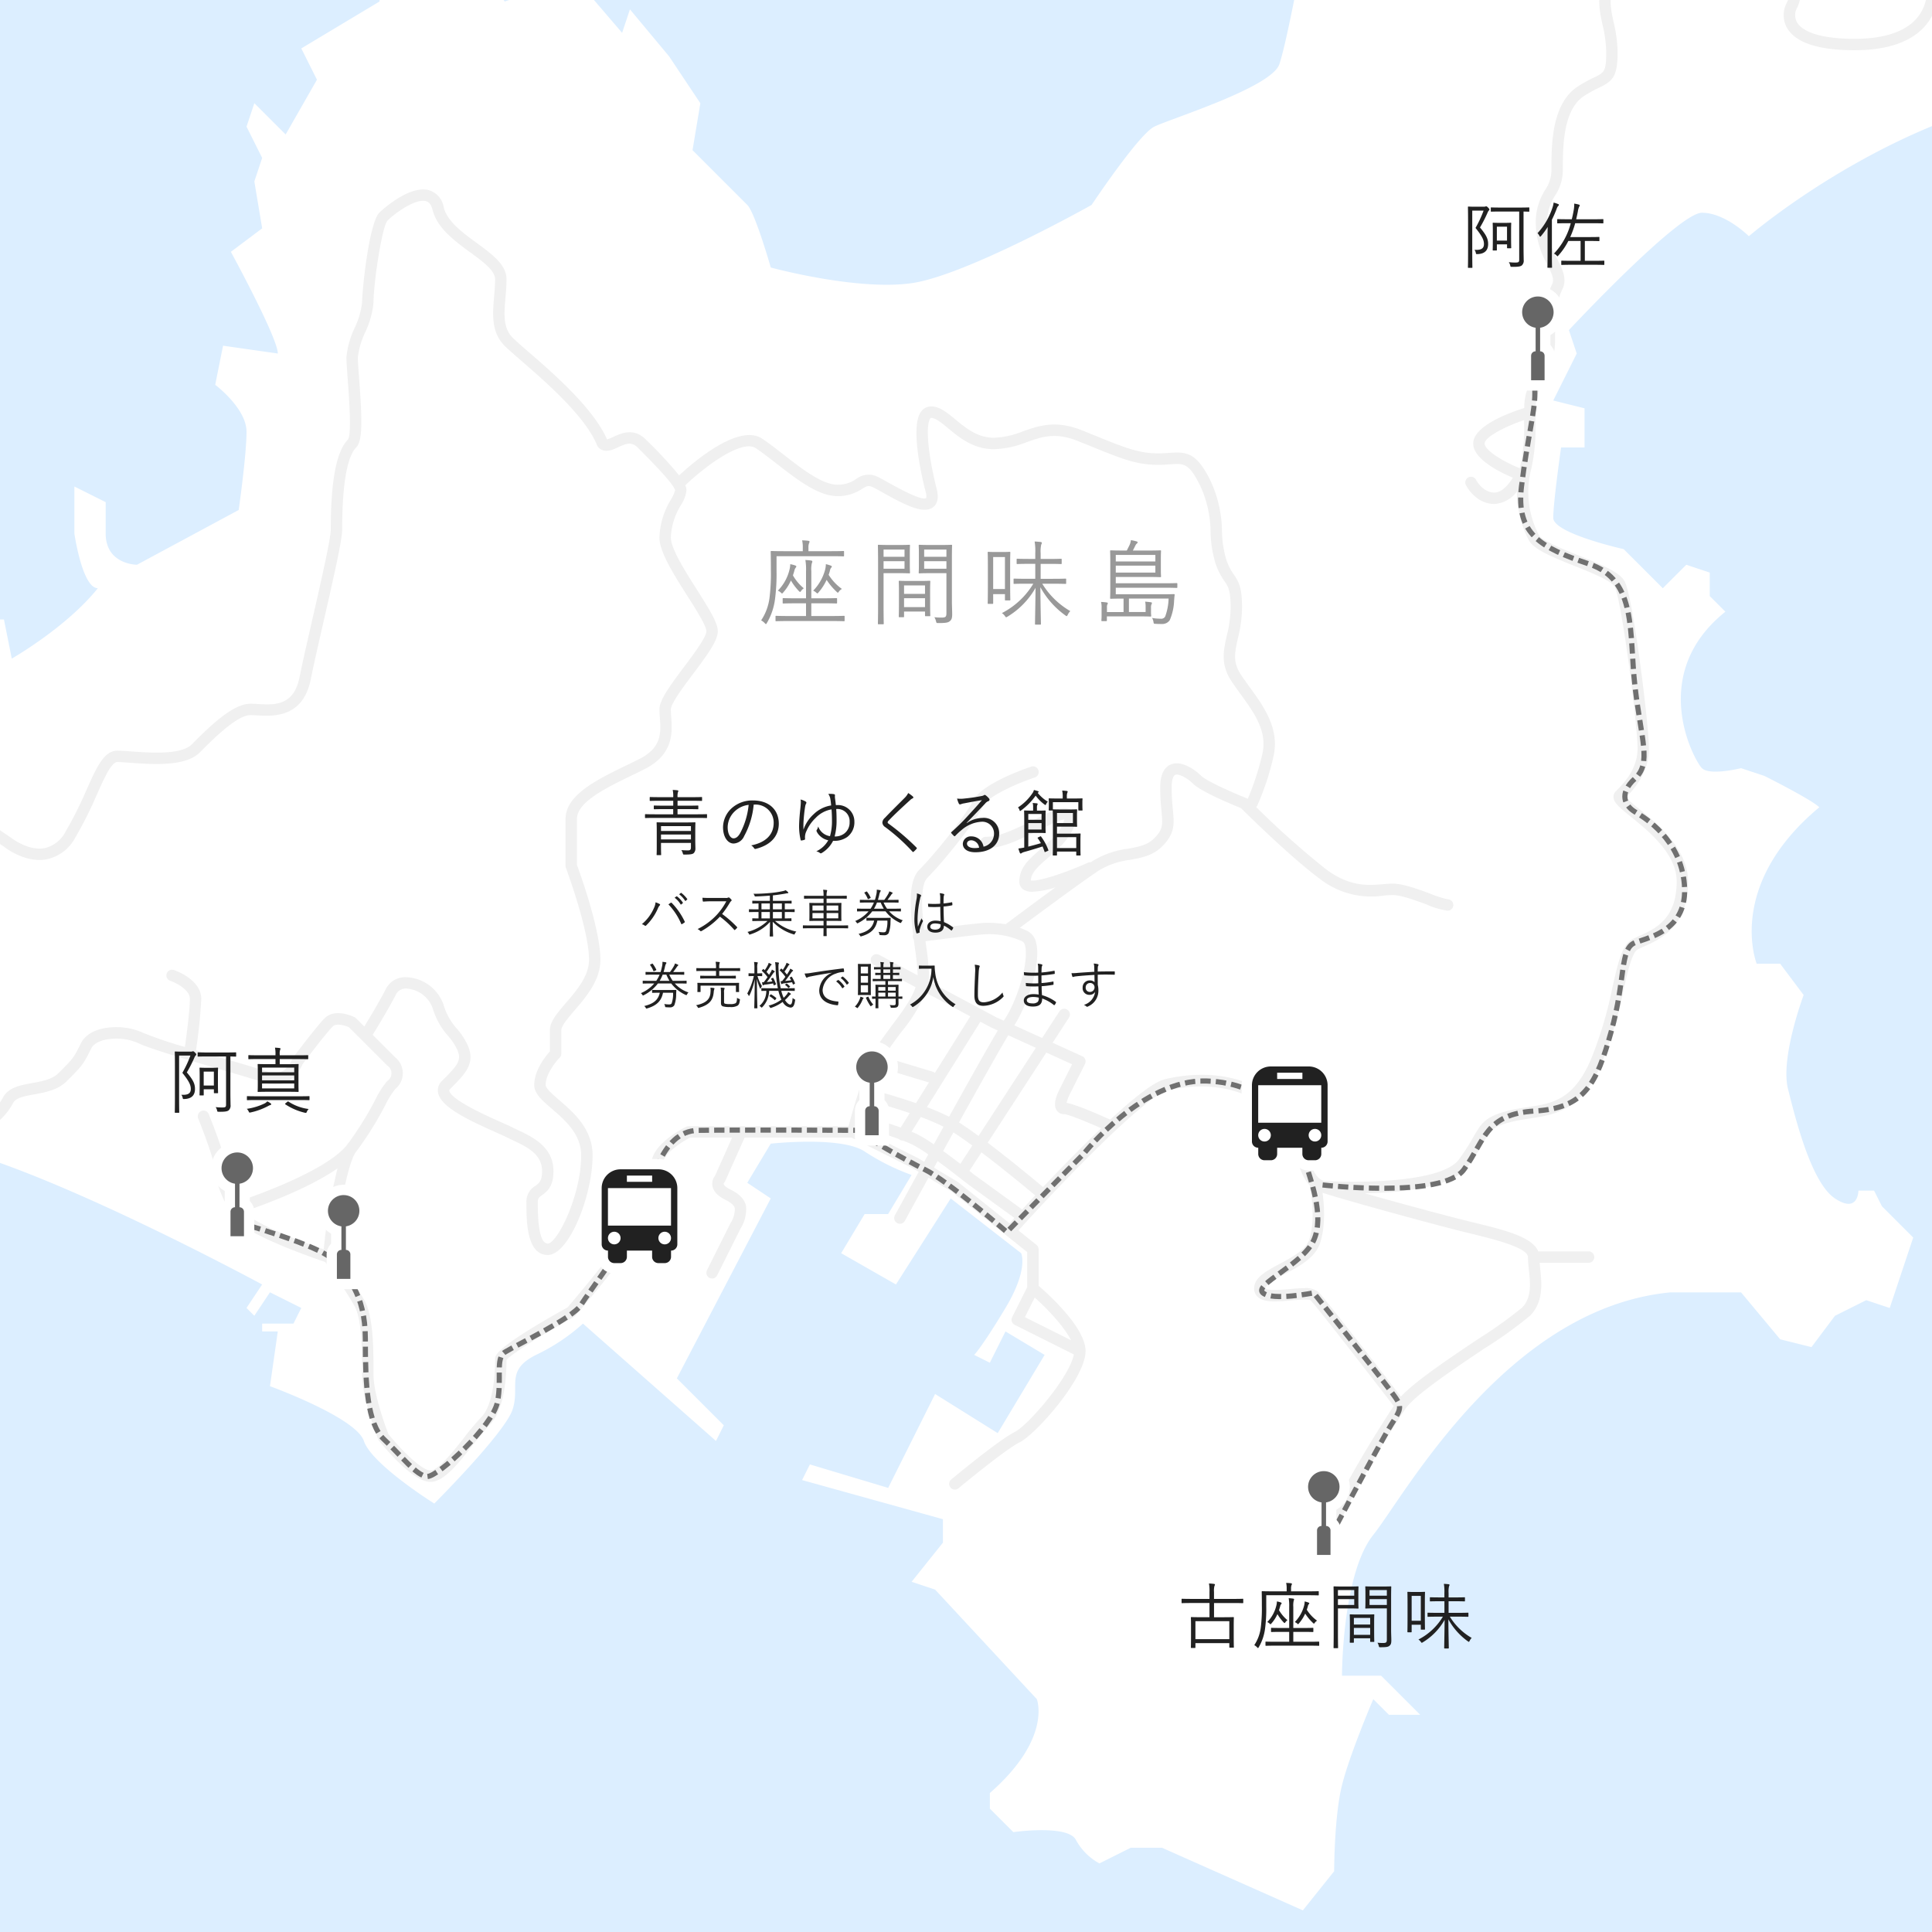 <svg xmlns="http://www.w3.org/2000/svg" xmlns:xlink="http://www.w3.org/1999/xlink" width="375" height="375" viewBox="0 0 375 375">
  <rect x="0" y="0" width="375" height="375" fill="#333333" stroke="none"/>
  <defs>
    <clipPath id="clip-img-bus">
      <rect width="375" height="375"/>
    </clipPath>
  </defs>
  <g id="img-bus" clip-path="url(#clip-img-bus)">
    <rect width="375" height="375" fill="#fff"/>
    <g id="グループ_8" data-name="グループ 8" transform="translate(-15 -15)">
      <rect id="長方形_283" data-name="長方形 283" width="375" height="375" transform="translate(15 15)" fill="#dceeff"/>
    </g>
    <path id="パス_2044" data-name="パス 2044" d="M291.847,457.057l-1.519,3.037,27.338,7.593v4.556l-6.076,7.592,4.557,1.518,19.744,21.259s3.038,7.593-9.112,18.222v3.037l4.556,4.555s10.632-1.518,12.15,1.519a11.344,11.344,0,0,0,4.557,4.555l6.075-3.037h6.075l27.339,12.148,6.075-7.593s0-10.629,1.519-16.7,6.075-16.7,6.075-16.7l3.037,3.037h6.075l-7.594-7.593h-7.594s0-19.739,6.075-27.332,25.819-44.036,57.714-47.072h13.669l7.594,9.111,6.076,1.518,4.556-6.074,6.075-3.037,4.556,1.518L506,413.021l-6.075-6.073L498.4,403.91h-3.037s0,4.556-4.556,1.518-7.594-15.184-9.113-21.259,3.038-18.221,3.038-18.221l-4.556-6.074h-4.557s-6.074-15.184,12.151-30.368c-1.518-1.519-10.632-6.075-10.632-6.075l-4.556-1.518s-6.075,1.518-7.594,0-10.632-18.221,4.556-30.369l-3.038-3.037v-4.555l-4.556-1.518-4.557,4.555L449.8,279.4s-13.669-3.037-13.669-6.073,1.52-13.666,1.52-13.666h4.556v-7.593l-6.076-1.518,4.557-9.111-1.519-4.556s21.263-22.776,25.82-22.776,9.112,4.555,9.112,4.555,33.414-28.851,69.865-28.851,37.97,19.74,37.97,19.74,0,4.556-10.632,1.518a42.989,42.989,0,0,0-4.556,9.111s15.188-1.518,24.3,18.222,15.188,34.925,12.151,41-13.669,7.593-13.669,7.593l-1.519,7.593s7.593,7.591,6.076,15.184S595.6,337.1,574.341,353.8c6.076,4.555,7.595,7.593,7.595,7.593s34.931-36.444,62.27-37.962,59.233,1.518,78.977,24.3,24.3,37.962,24.3,37.962h7.594l9.113-7.593-4.556-9.111-3.038-6.073s4.557-10.629,3.038-12.149-1.519-13.665-1.519-13.665l-3.037-4.556V320.4l6.075-1.518-3.038-10.629L749,306.729s-16.707,9.111-25.82,9.111-22.781,3.037-27.337-3.038-18.225-33.406-18.225-48.59,7.594-13.666,7.594-13.666l6.075,1.518,7.594-4.555,10.632-6.074,3.036-10.629,7.595-6.074L724.7,214.1s28.857-10.63,28.857-16.7S749,183.734,749,183.734l-4.557,1.518,3.037,4.555s-10.631-7.592-12.149-3.037-9.113,6.074-9.113,4.555a65.75,65.75,0,0,0-1.519-7.592l-3.038-4.556s-18.226-6.073-22.782-12.148-18.226-22.777-22.782-28.85-6.075-13.666-21.263-15.185-22.781,1.519-28.857-1.518-16.707-3.037-21.263-7.592-13.669-12.148-13.669-12.148-7.594,6.073-9.112,4.555-16.707-9.111-16.707-9.111l-12.151-24.3L534.852,62.256,533.334,88.07l-16.707,3.038-7.594-4.556s-10.632,6.074-12.15,10.629-3.038,10.629-3.038,10.629-19.744-3.037-28.857-13.666a33.115,33.115,0,0,0-9.113,1.518V77.441l6.075-6.073-4.557-4.555-21.263,3.037s7.6-19.74,6.076-25.815-9.112-9.11-9.112-9.11L442.207,16.7S425.5,0,420.944,0l-1.518,4.555v9.111l6.075,7.593v6.073l-27.338,28.85L387.531,48.59,376.9,56.182V68.33l-6.075,1.519,3.038,7.592s16.707,3.038,19.744,25.815l1.519,15.184-4.556,1.518-1.52,7.593,7.594,12.148-9.112,24.3s-3.038,16.7-4.557,21.259-21.263,10.629-24.3,12.148-12.151,15.184-12.151,15.184-24.3,13.667-34.932,15.186-27.337-3.038-27.337-3.038-3.038-10.628-4.557-12.148l-10.632-10.629,1.519-9.11-6.075-9.111-7.594-9.111-1.519,4.555-9.112-10.628L232.614,173.1s-12.15-16.7-27.338-16.7c3.038,10.629,3.038,16.7,3.038,16.7l-15.187,9.111,3.037,6.073-6.075,10.629-6.075-6.073-1.518,4.555,3.037,6.073-1.519,4.556,1.519,9.111-6.075,4.555s9.113,16.7,9.113,19.74l-10.632-1.518-1.519,7.593s6.075,4.555,6.075,9.11-1.519,15.185-1.519,15.185l-19.744,10.629s-6.075,0-6.075-6.075v-6.074l-6.075-3.037v9.111s1.519,10.629,4.556,10.629c-6.075,7.593-16.707,13.666-16.707,13.666l-1.518-7.593h-4.557v7.593c0,1.518-6.074,4.556-10.631-7.593l-6.074-1.518s-6.076,9.111-10.632,12.149-7.594,1.518-7.594,1.518L94.4,300.655l-3.038,3.038s0,6.073-9.112,4.555-15.188-7.593-18.226-6.074-3.037,7.593-3.037,7.593L50.359,315.84H42.765l-3.036-15.185L16.946,282.434l-4.556,7.592,7.594,7.593,3.038,9.111,3.038,4.555v4.556l-6.075-4.556s-9.112-4.555-12.15-1.518-9.113,16.7-7.594,25.813A74.858,74.858,0,0,0,6.314,353.8l7.594-4.555,4.557,4.555-1.52,9.111,6.076,4.555-3.038,4.555-9.112,3.038s16.706,25.814,19.744,24.3S45.8,393.281,45.8,393.281l13.669,6.074,9.113-3.037s37.97-6.074,59.232,0,57.714,25.813,57.714,25.813l-3.037,4.555,1.518,1.518,3.038-4.555,6.075,3.037-1.519,3.038h-6.075v1.519h3.038l-1.519,10.629s16.707,6.073,18.225,10.629,13.669,12.148,13.669,12.148,13.669-13.666,15.188-18.222-1.519-7.593,4.556-10.63a37.6,37.6,0,0,0,9.112-6.073l25.82,22.777,1.518-3.038-9.113-9.111,18.226-34.925-4.557-3.037,4.557-7.592s13.668-1.519,18.225,1.518a42.966,42.966,0,0,0,9.112,4.555l-4.556,7.593h-4.556l-4.557,7.592,10.632,6.074,10.632-16.7,13.669,10.629s1.519,3.038-3.038,10.629-6.074,9.111-6.074,9.111l3.037,1.519,3.037-6.073,7.595,4.555L328.3,450.983l-12.15-7.593-9.113,18.221Z" transform="translate(-134.646 -172.813)" fill="#fff"/>
    <path id="パス_2045" data-name="パス 2045" d="M362.874,362.071a1.109,1.109,0,0,1-.869-1.3c1.6-8,12.535-24.959,14.914-28.584-4.524-5.876-14.969-19.365-16.129-20.525-.433-.267-2.592-.076-3.881.037-2.639.23-5.129.448-6.364-.684a2.183,2.183,0,0,1-.711-1.653c0-2.1,2.293-3.332,4.946-4.756,2.383-1.278,5.083-2.727,5.744-4.7,1.4-4.224.168-10.18.154-10.24a1.113,1.113,0,0,1-.023-.281c-1.263-1.281-1.9-3.188-2.6-5.294-.941-2.82-2.006-6.015-4.859-8.868-5.5-5.494-14.046-5.8-20.212-4.264-4.135,1.034-19.326,16.572-28.894,27.15l3.5,2.8a1.108,1.108,0,0,1,.417.866v7.08c1.948,1.674,9.058,8.1,9.111,12.608a1.007,1.007,0,0,1,0,.105c-.065,5.319-9.665,16.092-12.761,17.641-2.89,1.443-11.846,8.894-11.937,8.972a1.108,1.108,0,0,1-1.418-1.7c.376-.313,9.247-7.692,12.363-9.251,2.621-1.31,10.671-10.674,11.474-15.06l-11.474-5.736a1.109,1.109,0,0,1-.495-1.485l2.921-5.842v-6.8l-14.715-11.767-4.445-2.667c-2.636,4.8-4.522,8.253-4.58,8.36a1.107,1.107,0,0,1-1.944-1.06c.232-.425,2.086-3.823,4.622-8.441l-1.182-.709L271.7,280.1H250.934l-3.778,8.455a1.121,1.121,0,0,1-.228.329h0a.324.324,0,0,0-.054.207c.043.214.406.62,1.283,1.06,1.246.622,2.72,1.555,3.059,3.24a7.044,7.044,0,0,1-1.045,4.318l-4.556,9.112a1.108,1.108,0,0,1-.992.613,1.12,1.12,0,0,1-.495-.117,1.106,1.106,0,0,1-.495-1.486l4.556-9.111a5.228,5.228,0,0,0,.855-2.894c-.074-.36-.346-.927-1.879-1.692-1.475-.738-2.309-1.645-2.48-2.7a2.5,2.5,0,0,1,.508-1.923l3.312-7.414h-8.171c-2.249,1.173-5.234,3.4-5.234,4.965,0,2.953-3.532,10.356-6.186,15.668-1.569,3.136-10.412,13.467-10.789,13.906a1.065,1.065,0,0,1-.3.246c-5.677,3.154-12.161,7.166-13.1,8.359-.018,4.339-.627,9.983-3.36,12.714a46,46,0,0,0-3.157,3.77c-2.9,3.7-5.643,7.184-8.259,7.184-3.4,0-8.908-6.671-9.978-8.007a1.141,1.141,0,0,1-.163-.281c-.127-.318-3.116-7.845-3.116-12.559,0-4.375,0-10.366-1.4-13.171a83.764,83.764,0,0,0-5.765-8.665c-2.445-.829-13.85-4.789-16.809-7.751-3.413-3.412-4.881-9.838-4.881-11.412,0-.8-1.536-5.142-2.959-8.7a1.108,1.108,0,0,1,2.058-.822c.731,1.828,3.116,7.916,3.116,9.521a20.527,20.527,0,0,0,2.483,7.468c3.147-1.051,17.068-5.913,21.153-10.926a4.45,4.45,0,0,1,.426-.561,64.52,64.52,0,0,0,5.1-8.222,17.277,17.277,0,0,1,2.363-3.725,1.778,1.778,0,0,0,0-2.991l-7.456-7.454c-.825-.366-2.456-.808-3.127-.137-1.328,1.327-5.215,6.468-5.877,7.347a7.127,7.127,0,0,1-1.528,2.333,5.385,5.385,0,0,1-5.879,1.216c-1.581-.526-4.622-1.418-8.144-2.45-6.675-1.956-14.242-4.172-16.3-5.2a10.547,10.547,0,0,0-5.29-.838c-1.948.176-3.352.855-3.855,1.86-1.57,3.136-1.658,3.256-4.765,6.361-1.723,1.725-4.158,2.165-6.306,2.555-1.923.35-3.585.651-4.118,1.713a12.373,12.373,0,0,1-4.789,4.909c-.88,1.063-4.006,2.723-14.816-1.328-8.267-2.757-28.388-9.037-35.844-7.545-.995.2-2.48,1.709-3.915,3.17-2.607,2.657-5.855,5.962-9.972,5.962-6.052,0-9.706,0-13.071-5.048-2.24-3.361-12.43-10.006-17.084-12.853l-5.21,7.293a1.108,1.108,0,0,1-1.8-1.287l5.325-7.453A7.074,7.074,0,0,1,6.1,254.507a5.1,5.1,0,0,1,2.5-3.773,59.1,59.1,0,0,1,6.537-3.491c3.511-1.7,7.493-3.632,8.274-5.194.422-.843.848-1.58,1.224-2.23.985-1.707,1.7-2.939,1.7-4.867,0-1.726-2.4-2.921-3.383-3.34-.924,1.1-1.725,2.01-2.32,2.6-3.449,3.449-14.543-2.37-16.732-3.571-.434-.216-2.79-1.747-2.79-8.722a34.521,34.521,0,0,0-1.051-9.617,1.107,1.107,0,0,1,2.1-.7c.048.142,1.166,3.57,1.166,10.316,0,5.626,1.643,6.782,1.658,6.793,4.681,2.565,12.412,5.6,14.081,3.934,1.734-1.733,5.629-6.679,8.759-10.653,2.625-3.333,4.267-5.408,4.909-6.051a8.793,8.793,0,0,1,6.417-2.208c3.215.178,6.211,1.972,8.9,5.335a1.109,1.109,0,0,1,.242.692,12.478,12.478,0,0,1-.965,4.643c-.559,1.5-.559,1.5.353,1.96.865.429,2.883-1.2,4.355-2.389,2.207-1.788,4.711-3.814,6.564-1.959l2.278,2.278a1.219,1.219,0,0,1,.119.139c.127.175,3.344,4.4,9.919.454,5.217-3.131,5.944-3.975,7.541-5.825.674-.782,1.515-1.756,2.878-3.119a14.778,14.778,0,0,0,3.243-5.179c.93-2.187,1.808-4.255,5.134-4.255,3.383,0,4.255,2.192,4.893,3.795a3.974,3.974,0,0,0,1.678,2.395,1.052,1.052,0,0,1,.287.207c2.926,2.926,11.892,8.912,11.981,8.973.108.081,3.336,2.608,6.508,2.028a6.119,6.119,0,0,0,4.078-3.2,74.366,74.366,0,0,0,4.085-8.16c1.964-4.389,3.383-7.563,5.978-7.563.67,0,1.584.066,2.643.146,3.631.265,9.71.708,11.761-1.34,3.346-3.343,7.92-7.917,11.416-7.917.419,0,.894.027,1.4.056,3.287.194,7.012.409,8.141-5.24.548-2.741,1.48-6.81,2.465-11.12,1.6-6.99,3.589-15.691,3.589-17.513,0-9.5,1.1-15.224,3.361-17.485.722-1.075.163-8.548-.076-11.739-.139-1.851-.248-3.314-.248-4.18a17.025,17.025,0,0,1,1.6-5.727,15.833,15.833,0,0,0,1.44-4.9c0-2.433,1.351-15.476,3.362-17.487.055-.055,5.66-5.437,9.626-4.34a4.137,4.137,0,0,1,2.862,3.335c.68,2.714,3.591,4.848,6.407,6.911,2.972,2.177,5.777,4.234,5.777,7.024,0,1.212-.1,2.406-.2,3.561-.271,3.17-.5,5.907,1.393,7.8.648.647,1.792,1.64,3.119,2.788,4.724,4.093,12.565,10.888,15.2,16.951a6.951,6.951,0,0,0,1.222-.487c1.479-.687,3.956-1.837,6.282.489a81.078,81.078,0,0,1,6.49,6.981c2.875-2.666,11.6-10.136,16.124-7.12,1.287.857,2.656,1.923,4.1,3.051,3.536,2.753,7.544,5.874,10.469,5.874a6.137,6.137,0,0,0,3.65-1.084,3.948,3.948,0,0,1,4.438-.318c.49.245,1.133.6,1.863,1.014,1.575.879,6.362,3.556,7.3,2.993a2.335,2.335,0,0,0-.105-1.229c-1.18-4.719-2.856-13.022-.831-15.616a2.348,2.348,0,0,1,1.906-.944c1.657,0,3.067,1.167,4.7,2.518,2.013,1.667,4.294,3.556,7.454,3.556a16.357,16.357,0,0,0,5.652-1.241c3.131-1.1,6.368-2.237,11.466-.2,1.02.407,1.958.787,2.829,1.141,5.473,2.219,8.218,3.333,11.947,3.333.8,0,1.518-.05,2.153-.094,3.377-.233,5.266-.109,7.95,5.261a23.765,23.765,0,0,1,2.3,9.974,20.805,20.805,0,0,0,.8,5.356,10.732,10.732,0,0,0,1.52,3.051c.976,1.437,1.574,2.515,1.574,6.41a25.614,25.614,0,0,1-.8,5.929c-.627,2.791-1.042,4.635.618,7.122.521.784,1.091,1.569,1.664,2.36,2.786,3.841,5.943,8.194,4.563,13.707a49.709,49.709,0,0,1-3.121,9.339,1.107,1.107,0,0,1-.171.25,168.434,168.434,0,0,0,13.514,12.033c4.627,3.47,8.214,3.165,11.09,2.927.674-.057,1.312-.111,1.914-.111,1.978,0,4.818,1.049,7.323,1.973a20.178,20.178,0,0,0,3.309,1.063,1.107,1.107,0,1,1,0,2.214,15.213,15.213,0,0,1-4.076-1.2c-2.216-.818-4.974-1.836-6.556-1.836-.509,0-1.1.049-1.729.1a16.266,16.266,0,0,1-12.6-3.363c-5.7-4.272-13.861-12.331-15.147-13.609-1.683-.679-7.749-3.19-9.273-4.716-1.063-1.062-2.774-2.041-3.484-1.741-.338.14-.7.864-.7,2.477a41.509,41.509,0,0,0,.234,4.214c.263,2.819.439,4.682-2.078,7.2-1.808,1.808-4.078,2.219-6.274,2.616a14.955,14.955,0,0,0-6.044,2.077c-3.583,2.389-12.016,8.649-15.307,11.1a14.2,14.2,0,0,1,1.519.651,3.26,3.26,0,0,1,1.636,2.232c1.068,4.017-1.783,12.362-4.233,16.051l5.406,2.457,3.361-5.169a1.107,1.107,0,1,1,1.857,1.207l-3.178,4.888,5.745,2.611a1.106,1.106,0,0,1,.532,1.5l-3.038,6.073a6.611,6.611,0,0,0-.529,1.482c1.917.336,6.468,2.35,8.466,3.26,4.415-4.087,8.407-7.293,10.548-7.828,3.278-.821,14.575-2.892,22.315,4.845,3.224,3.221,4.426,6.831,5.393,9.733.954,2.861,1.583,4.537,3.158,5.137,6.282.4,22.818.428,26.231-4.123a38.5,38.5,0,0,0,2.843-4.4c1.607-2.82,2.439-4.009,6.887-5.121,1.25-.312,2.486-.5,3.684-.681,4.754-.72,8.859-1.341,12.274-9.31a78.592,78.592,0,0,0,4.143-13.9c1.143-5.056,1.9-8.4,3.974-9.433.366-.183.776-.366,1.213-.563,3.076-1.377,7.287-3.262,7.287-10.593,0-5.354-5.364-9.7-8.912-12.577-2.126-1.723-3.3-2.671-3.353-3.768a1.484,1.484,0,0,1,.44-1.142c1.478-1.478,4.232-4.231,4.232-8.328,0-4.727-3.069-28.65-4.44-31.392-.57-1.143-4.733-2.807-7.773-4.023-4.968-1.986-8.049-3.32-8.934-5.087a20.3,20.3,0,0,1-2.267-9.374A5.906,5.906,0,0,1,396.5,157.1c-3.679,0-5.472-3.5-5.546-3.649a1.108,1.108,0,1,1,1.981-.991c.01.02,1.268,2.426,3.565,2.426,1.439,0,2.775-1.623,3.558-2.882-2.575-1.085-7.7-3.626-7.7-6.64,0-3.493,7.354-6.091,9.906-6.888a10.511,10.511,0,0,1,.84-4.237c1.5-3,2.923-5.839,2.923-8.617,0-3.127,0-7.853,1.634-11.123.488-.976-.016-2.079-.948-3.945a16.428,16.428,0,0,1-2.205-7.708,11.643,11.643,0,0,1,1.829-6.72,6.788,6.788,0,0,0,1.208-3.909c0-4.765,0-12.74,5.05-16.105a24.766,24.766,0,0,1,3.192-1.781c2.024-.978,2.389-1.154,2.389-4.89a24.152,24.152,0,0,0-.714-5.348c-.671-3.117-1.3-6.061.831-10.332,1.652-3.3,1.348-10.978,1.106-17.145-.219-5.541-.307-8.744.413-10.187a14.381,14.381,0,0,0,.719-2.137,1.109,1.109,0,0,1,.343-1.272c.3-1.133.614-2.432.941-3.762,2.206-8.991,3.823-14.969,6.086-16.1a71.771,71.771,0,0,1,7.74-3.1,1.107,1.107,0,0,1,.7,2.1,70.668,70.668,0,0,0-7.449,2.977c-1.517.757-3.818,10.139-4.925,14.647-.171.7-.336,1.367-.494,2l7.5-3.459c.353-.178,3.814-1.836,6.547-.7A4.521,4.521,0,0,1,440.08,20.5c.943,2.826,1.175,2.963,1.528,3.169a5.447,5.447,0,0,1,1.242.953c.3.3.688.617,1.137.984a14.358,14.358,0,0,1,5.206,7.042,22.51,22.51,0,0,1,.91,5.917,21.632,21.632,0,0,0,2.068,9.122c3.1,6.2,4.8,9.607,3.037,13.139a2.869,2.869,0,0,0,.026,2.833c.729,1.178,3.144,3.156,11.135,3.156,12.709,0,14.08-6.66,14.08-9.522a14.142,14.142,0,0,0-1.3-4.892c-1.051-2.665-2.242-5.685.11-8.039,1.763-1.763,4.43-1.527,6.783-1.317,1.274.113,2.859.254,3.314-.165a1.051,1.051,0,0,0,.21-.772c0-8.176.294-12.9,1.843-14.449,1.172-1.174,4.514-3.7,10.247-1.786,2.415.805,4.917.14,7.565-.566a22.536,22.536,0,0,1,5.753-1.009,34.031,34.031,0,0,1,3.529.224c2.852.287,3.871.312,4.593-1.131,1.364-2.728,2.816-3.365,4.827-4.245.521-.23,1.1-.48,1.744-.805a11.415,11.415,0,0,1,2.629-.859c1.947-.451,2.834-.657,2.834-4.224,0-7.647,4.911-8.7,10.22-8.7,6.555,0,19.334,6.336,19.334,11.736a28.335,28.335,0,0,1-1.045,6.334c-.641,2.66-1.3,5.411-.591,6.837.482.962,2.15,1.64,3.917,2.359,2.7,1.1,5.761,2.342,6.774,5.379.233.7.534.847.634.895.665.327,1.937-.123,2.96-.484,1.238-.437,2.405-.848,3.3-.214a1.912,1.912,0,0,1,.755,1.671c0,3.04,0,6.485,8.007,6.485,2.638,0,4.928-.131,6.77-.236,3.731-.213,5.98-.342,7.2.811a2.7,2.7,0,0,1,.805,2.052c0,1.7-1.03,3.232-2.123,4.851-1.2,1.774-2.433,3.608-2.433,5.777a20.333,20.333,0,0,0,1.018,5.378c.745,2.64,1.451,5.133.384,7.266-1.762,3.523-8.787,2.4-10.167,2.139-.659.12-1.867,1.277-1.867,4.957a2.573,2.573,0,0,0,1.3,2.384c2.654,1.64,8.569.761,10.767-.337a12.57,12.57,0,0,0,2.962-2.968c2.166-2.63,4.867-5.9,8.516-4.684,5,1.664,8.351,8.169,8.351,13.2,0,2.7,1.187,6.1,2.053,8.582a13.436,13.436,0,0,1,.984,3.566,12.705,12.705,0,0,1-.845,3.218c-.872,2.619-2.193,6.578-2.193,10.447,0,3.339,1.47,4.435,3.172,5.707a8.413,8.413,0,0,1,2.786,2.91c1.208,2.412.778,6.1.4,9.346a32.751,32.751,0,0,0-.284,3.3c0,1.06.951,2.009,1.954,3.014,1.221,1.219,2.6,2.6,2.6,4.579,0,1.727-1.3,3.49-2.795,5.533-1.538,2.094-3.28,4.469-3.28,6.614V165.1a1.108,1.108,0,0,1-2.216,0V152.955c0-2.87,1.971-5.555,3.711-7.924,1.164-1.584,2.364-3.22,2.364-4.223,0-1.06-.95-2.009-1.955-3.013-1.22-1.22-2.6-2.6-2.6-4.58a33.6,33.6,0,0,1,.3-3.553c.323-2.8.729-6.277-.182-8.1a6.53,6.53,0,0,0-2.131-2.126c-1.809-1.351-4.06-3.031-4.06-7.481,0-4.228,1.387-8.393,2.306-11.147a16.354,16.354,0,0,0,.731-2.518,18.1,18.1,0,0,0-.862-2.837c-.917-2.631-2.175-6.235-2.175-9.311,0-4.171-2.808-9.755-6.837-11.1-2.05-.684-3.826,1.224-6.108,3.991a13.327,13.327,0,0,1-3.678,3.542c-2.5,1.248-9.319,2.464-12.923.24a4.785,4.785,0,0,1-2.35-4.268c0-7.1,3.976-7.182,4.146-7.182a1.079,1.079,0,0,1,.216.022c2.208.438,7.046.79,7.905-.928.682-1.366.119-3.362-.534-5.673a22.3,22.3,0,0,1-1.1-5.98c0-2.846,1.494-5.06,2.81-7.016.9-1.329,1.746-2.586,1.746-3.612a.63.63,0,0,0-.111-.441c-.528-.5-2.968-.359-5.554-.211-1.87.107-4.2.24-6.9.24-9.923,0-10.213-5.333-10.222-8.426-.326.083-.773.242-1.1.358-1.414.5-3.174,1.118-4.672.385a3.533,3.533,0,0,1-1.761-2.184c-.691-2.071-3.14-3.066-5.508-4.028-2.165-.88-4.209-1.713-5.063-3.42-1.076-2.151-.35-5.16.419-8.348a26.862,26.862,0,0,0,.981-5.814c0-3.471-10.878-9.522-17.117-9.522-6.134,0-8,1.515-8,6.485,0,4.933-1.973,5.784-4.55,6.382a12.775,12.775,0,0,0-1.532.422c-.043,3.157-.393,15.385-3.22,19.623-3.173,4.761-7.823,9.39-11.056,11.006a8.254,8.254,0,0,1-3.758.622c-.747,0-1.679,0-1.875.252-.058.076-.331.55.136,2.422a37.3,37.3,0,0,0,4.279,10.09,4.053,4.053,0,0,0,2.9.593,2.347,2.347,0,0,0,1.325-1.652,1.107,1.107,0,1,1,2.1.7,4.428,4.428,0,0,1-2.711,3.048,4.211,4.211,0,0,1-1.377.222,7.3,7.3,0,0,1-3.652-1.179,1.1,1.1,0,0,1-.307-.307,38.578,38.578,0,0,1-4.709-10.976c-.522-2.084-.44-3.417.267-4.322.871-1.117,2.284-1.114,3.677-1.112a6.171,6.171,0,0,0,2.709-.38c2.881-1.439,7.267-5.848,10.205-10.253,2.061-3.092,2.7-12.392,2.828-17.379l-.217.1c-1.818.8-2.73,1.2-3.736,3.208-1.444,2.884-4.041,2.623-6.8,2.345a32.031,32.031,0,0,0-3.308-.214,20.571,20.571,0,0,0-5.182.934c-2.847.758-5.79,1.541-8.837.528-4.552-1.518-7.1.368-7.98,1.251-1.194,1.194-1.194,9.686-1.194,12.883a3.116,3.116,0,0,1-.928,2.406c-1.178,1.076-3.038.909-5.006.737s-3.99-.354-5.023.677c-1.261,1.261-.674,2.973.385,5.662a15.926,15.926,0,0,1,1.458,5.7c0,2.753-1.174,11.736-16.295,11.736-6.913,0-11.293-1.415-13.019-4.206a5.034,5.034,0,0,1-.123-4.989c1.271-2.541-.079-5.242-3.037-11.157a23.765,23.765,0,0,1-2.3-9.973,20.941,20.941,0,0,0-.8-5.356,12.3,12.3,0,0,0-4.507-6.028c-.474-.386-.921-.752-1.3-1.131a3.321,3.321,0,0,0-.8-.61c-.984-.576-1.4-1.043-2.507-4.377a2.324,2.324,0,0,0-1.3-1.532c-1.53-.635-3.946.257-4.748.654l-9.17,4.232a17.872,17.872,0,0,1-.963,2.864c-.5,1-.332,5.31-.183,9.11.267,6.755.569,14.411-1.337,18.222-1.788,3.575-1.284,5.914-.648,8.875a26.273,26.273,0,0,1,.765,5.814c0,4.705-.944,5.581-3.64,6.884a22.884,22.884,0,0,0-2.929,1.63c-4.062,2.708-4.062,9.942-4.062,14.263a8.914,8.914,0,0,1-1.5,5.016,9.515,9.515,0,0,0-1.534,5.614,14.382,14.382,0,0,0,1.97,6.718c1.006,2.012,1.957,3.911.95,5.925-1.4,2.8-1.4,7.214-1.4,10.133,0,3.3-1.6,6.507-3.156,9.607-.642,1.285-.642,3.451-.642,5.958a36.289,36.289,0,0,1-.793,9,17.986,17.986,0,0,0,1.435,12.9c.571,1.144,4.735,2.808,7.774,4.022,4.969,1.988,8.049,3.322,8.934,5.09,1.63,3.259,4.673,27.716,4.673,32.382,0,4.625-2.8,7.787-4.484,9.494a28.8,28.8,0,0,0,2.345,2.024c3.639,2.95,9.733,7.889,9.733,14.3,0,8.766-5.382,11.175-8.6,12.614-.407.181-.788.353-1.127.523-1.136.568-1.947,4.149-2.806,7.94a80.242,80.242,0,0,1-4.267,14.282c-3.9,9.1-9.023,9.878-13.976,10.628-1.147.174-2.333.353-3.479.639-3.707.926-4.124,1.655-5.5,4.07a40.285,40.285,0,0,1-3,4.63c-3.05,4.067-12.759,5.042-20.006,5.175,6.628,1.876,15.2,4.187,19.39,5.234l1.84.452c5.8,1.416,11.319,2.763,12.454,5.588h9.737a1.108,1.108,0,1,1,0,2.215h-9.47c.031.365.071.748.113,1.141.3,2.882.683,6.469-2.01,9.163a81.633,81.633,0,0,1-8.742,6.272c-6.094,4.086-13.678,9.169-15.419,11.78-4.612,6.915-13.685,21.761-15.023,28.455a1.109,1.109,0,0,1-1.3.868ZM177.272,311.9c1.634,3.272,1.634,9.311,1.634,14.162,0,3.947,2.482,10.511,2.9,11.587,2.4,2.969,6.443,7.046,8.143,7.046,1.538,0,4.534-3.814,6.517-6.339a47.239,47.239,0,0,1,3.332-3.966c1.724-1.725,2.713-5.867,2.713-11.365,0-.646,0-2.158,14.065-9.982,2.605-3.046,9.178-10.939,10.354-13.29,3.955-7.913,5.958-12.852,5.958-14.691,0-3.617,6-6.722,6.687-7.064a1.122,1.122,0,0,1,.5-.115h31.036c.755-2.871,3.341-12.207,6.011-16.211.777-1.165,1.655-2.335,2.5-3.468,1.824-2.431,3.695-4.925,4.5-7.315L276,246.559a1.108,1.108,0,0,1,1.043-1.955l7.483,3.99a50.985,50.985,0,0,0-.549-5.411c-.066-.5-.133-1.01-.2-1.52a1.109,1.109,0,0,1-.129-1.031c-.63-5.154-.967-10.37,1.2-12.538,3.084-3.082,9-10.522,10.425-13.378,1.676-3.351,10.3-6.3,11.272-6.628a1.107,1.107,0,1,1,.7,2.1c-3.354,1.119-9.035,3.607-9.991,5.52-1.662,3.321-7.931,11.046-10.838,13.953-1.387,1.387-1.112,5.983-.638,10.106,3.129-.4,10.71-1.366,12-1.366a22.084,22.084,0,0,1,3.829.271c.02-.017.04-.034.062-.049.311-.233,5.008-3.754,9.594-7.1a16.739,16.739,0,0,1-4.454.839,3.146,3.146,0,0,1-1.694-.379,1.828,1.828,0,0,1-.851-1.586c0-2.731,1.888-4.365,4.075-6.259.757-.654,1.539-1.332,2.325-2.117A7.966,7.966,0,0,0,313,218.355a6.634,6.634,0,0,0-2.574.885c-6.229,3.113-9.349,4.673-12.645,4.673a1.108,1.108,0,1,1,0-2.216c2.774,0,5.737-1.481,11.643-4.433,1.03-.515,4.132-2.063,5.406-.294,1.333,1.847-1.116,5.135-2.6,6.617-.842.841-1.693,1.577-2.441,2.227-2.018,1.745-3.2,2.84-3.3,4.362,1.3.251,6.286-1.287,11.087-3.446a1.105,1.105,0,0,1,.558-.093l.3-.2a16.954,16.954,0,0,1,6.877-2.413c2.032-.369,3.786-.687,5.1-2,1.78-1.78,1.694-2.7,1.437-5.427a44.144,44.144,0,0,1-.243-4.42c0-2.433.7-3.955,2.067-4.524,2.051-.843,4.673,1,5.9,2.222.988.988,5.886,3.169,8.74,4.311a1.141,1.141,0,0,1,.286.168,53.443,53.443,0,0,0,2.785-8.52c1.128-4.513-1.463-8.086-4.208-11.871-.591-.814-1.177-1.622-1.714-2.429-2.186-3.278-1.579-5.979-.937-8.837a23.437,23.437,0,0,0,.751-5.444c0-3.413-.474-4.111-1.191-5.165a12.91,12.91,0,0,1-1.791-3.6,22.468,22.468,0,0,1-.91-5.916,21.63,21.63,0,0,0-2.069-9.123c-2.15-4.3-3.073-4.233-5.813-4.043-.673.047-1.432.1-2.308.1-4.161,0-7.041-1.168-12.779-3.5-.868-.352-1.8-.731-2.819-1.137-4.326-1.732-6.914-.822-9.91.23a18.377,18.377,0,0,1-6.386,1.367c-3.958,0-6.68-2.255-8.866-4.065-1.248-1.034-2.425-2.009-3.284-2.009-.056,0-.088,0-.16.092-.8,1.027-.757,5.756,1.234,13.717.416,1.665.18,2.852-.7,3.526-1.836,1.4-5.339-.366-9.729-2.821-.695-.39-1.306-.731-1.771-.964-1.048-.524-1.338-.348-2.3.233a8.323,8.323,0,0,1-4.8,1.4c-3.685,0-7.826-3.223-11.83-6.341-1.417-1.1-2.754-2.144-3.973-2.956-2.661-1.772-9.605,3.3-13.7,7.192a2.59,2.59,0,0,1,.237,1,6.52,6.52,0,0,1-1.055,2.8,13.044,13.044,0,0,0-1.983,6.311c0,2.186,2.813,6.614,5.073,10.172,2.5,3.945,4.04,6.444,4.04,8.049,0,1.761-1.8,4.293-4.778,8.257-1.829,2.438-4.335,5.777-4.335,6.926,0,.456.038.949.075,1.466.213,2.892.534,7.267-5.243,10.154-.757.379-1.538.758-2.325,1.139-5.029,2.438-10.732,5.2-10.732,8.5v8.911c.6,1.634,4.557,12.567,4.557,18.422,0,3.968-2.79,7.219-5.031,9.831-1.259,1.468-2.563,2.987-2.563,3.835V263.8a1.106,1.106,0,0,1-.323.782c-.756.759-2.714,3.188-2.714,5.291,0,.669,1.412,1.883,2.658,2.956,2.724,2.343,6.455,5.551,6.455,10.711,0,7.807-4.584,19.328-8.7,19.328-4.145,0-4.145-6.646-4.145-10.218a3.513,3.513,0,0,1,1.747-3.2c.722-.523,1.291-.935,1.291-2.877,0-3.3-2.947-4.691-5.8-6.034-.41-.194-.807-.381-1.185-.569-.484-.241-1.2-.561-2.058-.941-5.586-2.488-10.643-4.945-11.144-7.656a2.481,2.481,0,0,1,.765-2.287c3.165-3.164,3.946-4.084,2.83-6.314a11.681,11.681,0,0,0-1.683-2.461,13.929,13.929,0,0,1-2.933-5.277,5.792,5.792,0,0,0-4.858-3.851,2.187,2.187,0,0,0-2.213.958c-1.235,2.471-3.651,6.458-4.6,8l4.389,4.388a3.94,3.94,0,0,1,0,6.121,17.1,17.1,0,0,0-1.98,3.212,66.712,66.712,0,0,1-5.206,8.406,1.1,1.1,0,0,1-.142.192l-.163.218c-.082.109-.168.219-.258.328-1.809,2.953-3.393,13.363-4.039,19.949A84.06,84.06,0,0,1,177.272,311.9Zm185.083-1.8c1.367,1.365,12.528,15.819,15.952,20.261,2.828-3.014,9.293-7.347,15.078-11.226a87.232,87.232,0,0,0,8.411-6c1.947-1.945,1.655-4.7,1.374-7.364a24.219,24.219,0,0,1-.18-2.482c0-1.866-6.872-3.543-10.977-4.544l-1.854-.456c-5.568-1.392-21.867-5.816-27.048-7.495.31,2.24.642,6.416-.49,9.808-.937,2.814-4.048,4.485-6.8,5.958-1.682.9-3.778,2.026-3.778,2.8.427.5,3.292.252,4.666.131,1.05-.092,2.01-.176,2.848-.176A3.846,3.846,0,0,1,362.355,310.093Zm-57.01,4.843,8.942,4.47c-1.311-2.63-4.474-5.987-7.038-8.279ZM154.281,294.907c2.1,2.1,10.564,5.341,14.962,6.878a111.954,111.954,0,0,1,2.673-15.72c-5.688,3.959-14.734,7.229-18.077,8.363C153.983,294.6,154.13,294.756,154.281,294.907Zm31.435-45.923a7.983,7.983,0,0,1,6.8,5.357,11.927,11.927,0,0,0,2.533,4.561,13.7,13.7,0,0,1,1.964,2.886c1.876,3.751-.161,5.786-3.245,8.871-.18.179-.165.259-.155.318.332,1.79,7.261,4.873,9.869,6.035.891.4,1.642.733,2.147.983.362.181.745.363,1.139.548,2.982,1.4,7.068,3.331,7.068,8.037,0,2.837-1.044,3.828-2.206,4.672-.6.437-.831.6-.831,1.4,0,1.98,0,8,1.93,8,1.831,0,6.486-9.321,6.486-17.114,0-4.143-3.151-6.854-5.683-9.033-1.916-1.648-3.428-2.949-3.428-4.634,0-2.848,2.188-5.565,3.037-6.511v-4.118c0-1.668,1.435-3.341,3.1-5.277,2.109-2.456,4.5-5.241,4.5-8.389,0-5.805-4.441-17.714-4.487-17.833a1.119,1.119,0,0,1-.07-.39v-9.111c0-4.684,6.091-7.637,11.98-10.492.779-.377,1.551-.753,2.3-1.128,4.449-2.223,4.234-5.167,4.026-8.013-.044-.574-.082-1.12-.082-1.626,0-1.76,1.8-4.293,4.778-8.256,1.828-2.438,4.335-5.778,4.335-6.928,0-1.044-2.05-4.27-3.7-6.863-2.662-4.194-5.417-8.53-5.417-11.359a15.088,15.088,0,0,1,2.245-7.357,7.233,7.233,0,0,0,.792-1.754c-.186-1.246-5.15-6.209-7.269-8.328-1.173-1.172-2.2-.782-3.784-.048-1.112.516-2.635,1.223-3.811.048a1.135,1.135,0,0,1-.246-.372c-2.261-5.655-10.077-12.427-14.746-16.473-1.414-1.227-2.531-2.193-3.233-2.9-2.626-2.624-2.325-6.149-2.035-9.557.094-1.109.191-2.256.191-3.373,0-1.668-2.365-3.4-4.87-5.237-2.989-2.188-6.373-4.671-7.248-8.161-.369-1.48-1.072-1.674-1.3-1.738-2.067-.569-6.123,2.426-7.47,3.772-1.077,1.2-2.714,12.181-2.714,15.921a17.019,17.019,0,0,1-1.6,5.725,15.839,15.839,0,0,0-1.44,4.9c0,.784.112,2.28.243,4.015.621,8.3.688,12.216-.568,13.47-1.238,1.236-2.713,5-2.713,15.919,0,1.928-1.443,8.38-3.645,18.007-.981,4.294-1.91,8.351-2.452,11.061-1.509,7.537-7.322,7.2-10.44,7.017-.465-.027-.9-.054-1.277-.054-2.578,0-7.127,4.547-9.844,7.264-2.77,2.772-9.223,2.3-13.495,1.986-1.015-.074-1.891-.139-2.481-.139-1.16,0-2.518,3.039-3.956,6.253a76.053,76.053,0,0,1-4.207,8.394,8.219,8.219,0,0,1-5.6,4.238c-4.175.75-8.033-2.293-8.2-2.424-.295-.19-8.936-5.962-12.12-9.074a6.093,6.093,0,0,1-2.578-3.469c-.616-1.548-.954-2.4-2.835-2.4-1.773,0-2.156.7-3.095,2.907a16.877,16.877,0,0,1-3.716,5.879c-1.306,1.3-2.081,2.2-2.766,3-1.7,1.975-2.556,2.965-8.078,6.278-7.784,4.673-12.171-.206-12.788-.968l-2.235-2.235c-.443-.447-2.5,1.219-3.6,2.114-2.259,1.829-4.6,3.722-6.739,2.648-2.691-1.344-2-3.211-1.437-4.711a10.819,10.819,0,0,0,.818-3.487c-2.21-2.65-4.578-4.065-7.044-4.2a6.618,6.618,0,0,0-4.728,1.564c-.582.584-2.6,3.144-4.736,5.856-1.707,2.167-3.532,4.483-5.15,6.471,1.567.762,4.136,2.42,4.136,5.111,0,2.521-.925,4.12-2,5.973-.377.654-.767,1.331-1.159,2.115-1.119,2.235-5.087,4.159-9.291,6.2a57.949,57.949,0,0,0-6.274,3.34,2.97,2.97,0,0,0-1.519,2.148c-.158,1.6,1.25,3.26,1.606,3.654,1.609.97,15.426,9.392,18.446,13.921,2.707,4.063,5.2,4.063,11.228,4.063,3.186,0,5.953-2.815,8.392-5.3,1.824-1.855,3.4-3.458,5.061-3.79,7.686-1.531,26.493,4.121,37.018,7.629,10.077,3.775,12.222,2.118,12.387,1.968a1.128,1.128,0,0,1,.437-.391,10.3,10.3,0,0,0,4.06-4.06c1.027-2.053,3.405-2.485,5.7-2.9,1.919-.349,3.9-.707,5.136-1.942,2.91-2.91,2.91-2.91,4.349-5.786.866-1.73,2.867-2.823,5.636-3.074a12.76,12.76,0,0,1,6.481,1.062,77.309,77.309,0,0,0,8.066,2.727c.312-2.217.963-7.1.963-9.328,0-1.828-2.814-3.178-3.8-3.507a1.106,1.106,0,1,1,.7-2.1c.217.071,5.314,1.812,5.314,5.606a98.378,98.378,0,0,1-1.032,9.973c1.913.57,3.883,1.147,5.721,1.686,3.544,1.039,6.6,1.935,8.224,2.475a3.25,3.25,0,0,0,3.612-.682,4.854,4.854,0,0,0,1.061-1.655,1.152,1.152,0,0,1,.165-.314c.189-.251,4.622-6.155,6.18-7.712,2.024-2.023,5.45-.4,5.833-.207a1.083,1.083,0,0,1,.288.207l1.593,1.593c1.063-1.746,3.149-5.223,4.228-7.379a4.169,4.169,0,0,1,3.9-2.192Q185.489,248.967,185.716,248.984Zm106.562,39.683a1.149,1.149,0,0,1,.123.084l9.957,7.965c.253-.28.57-.629.946-1.041l-9.209-6.68c-.07-.056-2.866-2.287-5.7-4.351l-.7,1.278Zm3.159-1.435,9.374,6.8c.744-.808,1.6-1.729,2.534-2.728-1.31-1.1-6.008-5-10.436-8.354l-2.339,3.6C295.062,286.933,295.377,287.185,295.437,287.232Zm13.429,2.454c3.326-3.518,7.395-7.707,11.284-11.412-3.127-1.4-6.464-2.724-7.18-2.736a1.708,1.708,0,0,1-1.5-.793c-.681-1.1.025-2.882.508-3.846l2.525-5.046-5-2.274-11.381,17.5C302.761,284.592,307.659,288.675,308.865,289.687Zm-16.052-4.5,2.316-3.563c-1.331-.977-2.587-1.857-3.662-2.541-.675,1.221-1.343,2.429-1.992,3.608C290.653,283.541,291.825,284.425,292.814,285.184Zm-8.2-1.112,1.184.71.788-1.432a27.638,27.638,0,0,0-2.963-1.852c-.526-.263-1.195-.546-1.937-.833h-.036a1.1,1.1,0,0,1-.587-.168,1.151,1.151,0,0,1-.169-.13c-3.239-1.186-7.337-2.349-7.512-2.4-.042.156-.08.3-.115.43Zm0-4.555a28.576,28.576,0,0,1,3.046,1.885c.619-1.122,1.253-2.269,1.894-3.428a42.993,42.993,0,0,0-4.422-1.887l-1.788,2.856C283.808,279.138,284.238,279.331,284.609,279.516Zm11.731.244,11.122-17.107-5.359-2.435c-2.054,3.455-5.832,10.2-9.56,16.923C293.663,277.847,294.965,278.755,296.34,279.76Zm-22.367-3.928c.22.063,4,1.132,7.257,2.3l1.758-2.807c-3.346-1.137-6.616-2.038-8.135-2.44-.331,1.056-.629,2.059-.883,2.944Zm16.649.2c3.644-6.574,7.34-13.168,9.454-16.739l-1.232-.56L296.7,257.6,286.326,274.17A43.439,43.439,0,0,1,290.622,276.036ZM284.2,273.4l2.514-4.016-9.576-2.891c-.563,1.341-1.1,2.821-1.6,4.285C277.218,271.221,280.688,272.181,284.2,273.4Zm3.275-6.1a1.1,1.1,0,0,1,.4.222l6.869-10.969-8.648-4.609a32.268,32.268,0,0,1-4.7,7.59c-.831,1.108-1.69,2.253-2.434,3.367a15.33,15.33,0,0,0-.894,1.56Zm12.351-10.548,1.414.642q.1-.153.181-.278c2.417-3.626,4.767-11.2,3.951-14.28a1.3,1.3,0,0,0-.486-.819,15.373,15.373,0,0,0-7.1-1.4c-.972,0-7.146.756-11.733,1.349.042.318.083.629.123.93a50.672,50.672,0,0,1,.568,5.724,8.311,8.311,0,0,1-.077,1.117Zm94.751-111.387c0,1.277,3.412,3.428,6.811,4.791q.057-.252.12-.5a34.552,34.552,0,0,0,.726-8.463v-.371C398.449,142.092,394.574,144.151,394.574,145.363Z" transform="translate(-106.41 -59.279)" fill="#f0f0f0"/>
    <path id="パス_2046" data-name="パス 2046" d="M-76.048-3.64c0-1.078.028-1.568.028-1.638,0-.1-.014-.112-.126-.112-.07,0-.532.028-1.89.028H-81.55c-1.344,0-1.82-.028-1.89-.028-.1,0-.112.014-.112.112s.028.49.028,1.554v3.08c0,1.064-.028,1.442-.028,1.526s.014.1.112.1h.658c.1,0,.112-.014.112-.1S-82.7.378-82.7-.672v-.714h5.81V-.5c0,.406-.154.56-.546.56-.434,0-.84-.014-1.316-.056a2.1,2.1,0,0,1,.28.6c.07.28.084.266.364.266,1.176,0,1.54-.084,1.764-.28a1.281,1.281,0,0,0,.322-.966c0-.252-.028-.938-.028-1.61Zm-.84,1.568H-82.7v-.952h5.81Zm0-1.638H-82.7v-.938h5.81Zm3.122-3.15c0-.1-.014-.112-.112-.112-.07,0-.518.028-1.848.028h-3.766V-7.952H-77.5c1.386,0,1.862.028,1.932.028.1,0,.112-.014.112-.112v-.5c0-.1-.014-.112-.112-.112-.07,0-.546.028-1.932.028h-1.988v-.952h2.674c1.414,0,1.89.028,1.974.028s.112-.014.112-.112v-.532c0-.1-.014-.112-.112-.112s-.56.028-1.974.028h-2.674a3.031,3.031,0,0,1,.07-.952.727.727,0,0,0,.084-.266c0-.042-.07-.1-.168-.112a8.892,8.892,0,0,0-.924-.07,5.883,5.883,0,0,1,.1,1.4h-2.492c-1.414,0-1.89-.028-1.96-.028-.1,0-.112.014-.112.112v.532c0,.1.014.112.112.112.07,0,.546-.028,1.96-.028h2.492v.952H-82.04c-1.386,0-1.862-.028-1.946-.028s-.112.014-.112.112v.5c0,.1.014.112.112.112s.56-.028,1.946-.028h1.708v1.008h-3.514c-1.33,0-1.778-.028-1.848-.028-.1,0-.112.014-.112.112v.532c0,.1.014.112.112.112.07,0,.518-.028,1.848-.028h8.12c1.33,0,1.778.028,1.848.028.1,0,.112-.014.112-.112Zm9.324-1.974A3.5,3.5,0,0,1-60.83-5.292c0,2.338-1.6,3.836-4.368,4.382a1.628,1.628,0,0,1,.546.518.277.277,0,0,0,.364.154c3.038-.77,4.452-2.6,4.452-4.886,0-2.674-1.862-4.508-5-4.508a5.969,5.969,0,0,0-4.2,1.554,5.084,5.084,0,0,0-1.624,3.626c0,2.03.994,3.178,2.044,3.178a2.334,2.334,0,0,0,2.058-1.442,15.628,15.628,0,0,0,1.848-6.118Zm-1.246.056A14.866,14.866,0,0,1-67.326-3.3c-.406.714-.826,1.022-1.3,1.022-.5,0-1.134-.658-1.134-2.184A4.341,4.341,0,0,1-68.418-7.49,4.717,4.717,0,0,1-65.688-8.778Zm16.926.042c-.056-.546-.112-.966-.168-1.358a2.41,2.41,0,0,1,0-.56q0-.168-.252-.21a4.313,4.313,0,0,0-1.05-.028,2.291,2.291,0,0,1,.42,1.078c.07.378.1.784.14,1.148A6.247,6.247,0,0,0-53.06-6.972a7.1,7.1,0,0,0-1.988,3.024c-.014-.588-.014-.9,0-1.344a30.02,30.02,0,0,1,.336-3.22,1.934,1.934,0,0,1,.2-.56.239.239,0,0,0-.1-.336,3.082,3.082,0,0,0-1.008-.406,1.724,1.724,0,0,1,.056.518c0,.28-.028.6-.084,1.176-.126,1.148-.252,2.576-.252,3.612a11.932,11.932,0,0,0,.294,2.492c.014.112.07.168.168.154a3.007,3.007,0,0,0,.56-.126c.112-.028.154-.084.14-.21a2.68,2.68,0,0,1,.28-1.512,7.655,7.655,0,0,1,1.75-2.506A5.584,5.584,0,0,1-49.6-7.9q.084,1.029.084,2.184A10.452,10.452,0,0,1-49.9-2.7a2.891,2.891,0,0,1-1.428-.644,2.775,2.775,0,0,1-.854-1.246,2.112,2.112,0,0,1-.28.672.3.3,0,0,0-.014.322,2.792,2.792,0,0,0,.7.91,3.29,3.29,0,0,0,1.54.784A5.076,5.076,0,0,1-52.556.238a1.812,1.812,0,0,1,.7.322c.112.1.224.1.392-.014a5.72,5.72,0,0,0,2.17-2.352A1.972,1.972,0,0,0-49-1.792a4.278,4.278,0,0,0,2.422-.728A3.557,3.557,0,0,0-45.164-5.5a3.188,3.188,0,0,0-3.388-3.234ZM-49-2.646a11.605,11.605,0,0,0,.378-3.08c0-.728-.014-1.442-.07-2.24a2.362,2.362,0,0,1,2.6,2.52,2.666,2.666,0,0,1-1.078,2.268A2.928,2.928,0,0,1-49-2.646Zm14.28-8.428a3.286,3.286,0,0,1-.616.868c-1.246,1.26-2.772,2.744-3.906,3.948a1.3,1.3,0,0,0-.49.91,1.1,1.1,0,0,0,.546.882A37.254,37.254,0,0,1-33.908.28c.1.126.154.112.266.028a6.329,6.329,0,0,0,.532-.532c.112-.14.084-.168-.014-.28a45.189,45.189,0,0,0-5.4-4.62c-.126-.084-.182-.154-.182-.252a.528.528,0,0,1,.2-.35c1.05-1.12,2.758-2.7,4.13-3.948a1.681,1.681,0,0,1,.518-.364.207.207,0,0,0,.14-.182.3.3,0,0,0-.1-.182A6.47,6.47,0,0,0-34.72-11.074Zm11.34,5.782C-21.98-6.72-21.042-7.7-19.8-9.016a1.518,1.518,0,0,1,.658-.49.29.29,0,0,0,.21-.266.378.378,0,0,0-.1-.238,3.449,3.449,0,0,0-.6-.588.42.42,0,0,0-.252-.112.431.431,0,0,0-.2.1,1.462,1.462,0,0,1-.434.126c-1.232.238-2.38.392-3.486.5A5.219,5.219,0,0,1-25.228-10a4.429,4.429,0,0,0,.336.966.248.248,0,0,0,.224.168.832.832,0,0,0,.266-.07,2.272,2.272,0,0,1,.49-.126c1.246-.238,2.338-.448,3.5-.63-1.078,1.274-1.918,2.17-2.73,3.052a38.121,38.121,0,0,1-3.164,3.122c-.1.084-.112.14-.056.21a6.458,6.458,0,0,0,.518.56c.1.1.168.084.28-.028A13.457,13.457,0,0,1-24.332-3.92,6.45,6.45,0,0,1-20.482-5.5a2.268,2.268,0,0,1,2.422,2.3A2.582,2.582,0,0,1-20.1-.658a2.37,2.37,0,0,0-2.38-2,1.527,1.527,0,0,0-1.638,1.428c0,.9.756,1.652,2.436,1.652,2.968,0,4.62-1.512,4.62-3.6a2.973,2.973,0,0,0-3.262-3.066,5.466,5.466,0,0,0-3.01.994Zm2.422,4.83a5.08,5.08,0,0,1-.91.07c-.938,0-1.442-.392-1.442-.854,0-.434.406-.658.854-.658A1.624,1.624,0,0,1-20.958-.462ZM-.91-9.394c0-.294.028-.462.028-.532,0-.1-.014-.112-.112-.112-.07,0-.518.028-1.806.028H-3.92v-.238a2.283,2.283,0,0,1,.07-.84.654.654,0,0,0,.084-.266c0-.056-.07-.112-.182-.126-.266-.028-.546-.056-.882-.07a5.574,5.574,0,0,1,.1,1.316v.224h-.812c-1.274,0-1.722-.028-1.792-.028-.1,0-.112.014-.112.112,0,.07.028.238.028.588v.35c0,.994-.028,1.12-.028,1.2s.014.112.112.112h.588a.152.152,0,0,0,.084-.014c0,.224.028.77.028,1.848V-.994c0,1.358-.028,1.862-.028,1.946s.014.1.112.1h.6c.1,0,.112-.014.112-.1V.294H-2.1V.938c0,.1.014.112.112.112h.616c.1,0,.112-.014.112-.112,0-.07-.028-.336-.028-1.2v-1.61c0-.868.028-1.162.028-1.246s-.014-.1-.112-.1-.532.028-1.568.028h-2.9V-4.55H-3.4c.938,0,1.274.028,1.358.028s.112-.014.112-.112c0-.07-.028-.364-.028-1.092v-.966c0-.728.028-1.022.028-1.106s-.014-.112-.112-.112-.42.028-1.358.028H-5.04c-1.008,0-1.442-.028-1.512-.028a.152.152,0,0,0-.084.014V-9.3h4.942v1.512c0,.1.014.112.112.112h.588c.1,0,.112-.014.112-.112,0-.07-.028-.21-.028-1.2Zm-1.19,9H-5.838V-2.506H-2.1Zm-.644-4.844H-5.838V-7.2h3.094ZM-9.436-2.492c-.182.084-.21.1-.126.21a10.464,10.464,0,0,1,.6.938c-.812.252-1.694.476-2.45.672v-2.66h2.044c.84,0,1.134.028,1.218.028s.112-.014.112-.112c0-.07-.028-.434-.028-1.3V-6.272c0-.882.028-1.232.028-1.3,0-.1-.014-.112-.112-.112s-.378.028-1.218.028H-9.73V-8.3a1.039,1.039,0,0,1,.07-.448.475.475,0,0,0,.07-.2c0-.056-.056-.112-.154-.126l-.812-.07a2.952,2.952,0,0,1,.084.854v.63h-.238c-.938,0-1.344-.028-1.4-.028-.1,0-.112.014-.112.112s.028.588.028,1.792V-.49c-.406.084-.8.14-1.134.182a5.878,5.878,0,0,0,.28.84c.056.112.112.14.168.14a.271.271,0,0,0,.168-.084A1.979,1.979,0,0,1-12.138.35c1.2-.336,2.366-.686,3.5-1.05.14.322.266.658.392,1.022.028.112.056.084.238,0l.364-.154c.154-.07.168-.084.126-.182A10.487,10.487,0,0,0-8.9-2.59c-.07-.1-.1-.112-.238-.042Zm.6-1.5H-11.41V-5.236h2.576Zm0-1.89H-11.41V-7.014h2.576Zm-.672-5.292a.147.147,0,0,0,.112-.14c0-.042-.042-.1-.14-.126a7.672,7.672,0,0,0-.784-.224,1.833,1.833,0,0,1-.21.518,9.886,9.886,0,0,1-2.884,2.87,1.142,1.142,0,0,1,.294.5c.042.126.07.182.126.182s.1-.042.2-.112a12.58,12.58,0,0,0,2.814-2.856A8.1,8.1,0,0,0-8.288-8.862c.1.07.154.112.2.112s.1-.056.154-.2a1.174,1.174,0,0,1,.322-.434A7.527,7.527,0,0,1-9.59-11.116Z" transform="translate(211 165)" fill="#212121"/>
    <path id="パス_2047" data-name="パス 2047" d="M.58-1.61a1.342,1.342,0,0,1,.55.26.216.216,0,0,0,.31-.04A10.333,10.333,0,0,0,3.7-4.68a1.7,1.7,0,0,1,.35-.57c.09-.09.12-.2-.02-.28a3.908,3.908,0,0,0-.79-.33,3.167,3.167,0,0,1-.32,1.13A8.5,8.5,0,0,1,.58-1.61ZM5.74-5.46A12.713,12.713,0,0,1,8.22-1.69c.04.09.07.11.16.06a3.48,3.48,0,0,0,.47-.31c.09-.06.09-.12.04-.21a13.227,13.227,0,0,0-2.5-3.59c-.08-.08-.12-.07-.21-.02S5.91-5.58,5.74-5.46Zm1.2-1.29A4.318,4.318,0,0,1,8.1-5.47a.08.08,0,0,0,.13.02l.29-.24a.072.072,0,0,0,.02-.11A4.853,4.853,0,0,0,7.41-7.01a.078.078,0,0,0-.11,0Zm.88-.67A4.776,4.776,0,0,1,8.97-6.17c.04.06.08.06.12.02l.27-.24c.05-.04.06-.07.03-.12A5.748,5.748,0,0,0,8.25-7.68c-.04-.03-.07-.02-.11.01Zm6.08.71c-.62,0-1.06,0-1.55-.04a3.873,3.873,0,0,0,.06.64c.02.08.03.11.12.11.45-.03.88-.06,1.44-.06h3.01a12.571,12.571,0,0,1-1.9,2.68A12.929,12.929,0,0,1,11.4-.67a1.711,1.711,0,0,1,.52.36c.08.09.14.08.25.02a15.289,15.289,0,0,0,3.57-2.79A18.274,18.274,0,0,1,18.5-.54c.07.08.11.08.18.02a4.077,4.077,0,0,0,.36-.36c.08-.1.08-.13-.01-.21A20.482,20.482,0,0,0,16.16-3.6a18.166,18.166,0,0,0,1.48-2.15,1.321,1.321,0,0,1,.29-.37c.09-.08.11-.15.05-.23a2.648,2.648,0,0,0-.41-.41.171.171,0,0,0-.2-.03,1.046,1.046,0,0,1-.57.08ZM28.15-2.24c1,0,1.33.02,1.39.02s.08-.01.08-.08v-.38c0-.07-.01-.08-.08-.08s-.36.02-1.21.02V-3.98h.54c.93,0,1.24.02,1.29.02.07,0,.08-.01.08-.09v-.39c0-.07-.01-.08-.08-.08-.05,0-.36.02-1.29.02h-.54V-5.64c.88,0,1.19.02,1.24.02.07,0,.08-.01.08-.08v-.39c0-.07-.01-.08-.08-.08-.05,0-.38.02-1.39.02H26.02V-7.21c.82-.08,1.66-.21,2.45-.35a2.043,2.043,0,0,1,.4-.06c.08,0,.14-.05.14-.1s-.02-.08-.07-.13a2.95,2.95,0,0,0-.45-.36,2.254,2.254,0,0,1-.48.16,20.067,20.067,0,0,1-2.62.39c-1.06.09-2,.15-3.15.14a1.007,1.007,0,0,1,.2.33c.06.18.06.19.27.19.86-.03,1.81-.08,2.72-.16v1.01H23.48c-1,0-1.33-.02-1.38-.02-.07,0-.08.01-.08.08v.39c0,.07.01.08.08.08.04,0,.34-.01,1.13-.02V-4.5h-.5c-.93,0-1.23-.02-1.29-.02s-.07.01-.07.08v.39c0,.08.01.09.07.09s.36-.02,1.29-.02h.5v1.24c-.8,0-1.09-.02-1.13-.02-.07,0-.08.01-.08.08v.38c0,.07.01.08.08.08.05,0,.38-.02,1.39-.02h1.48A9,9,0,0,1,21.08-.11a1.185,1.185,0,0,1,.28.36c.05.11.08.16.14.16a.5.5,0,0,0,.15-.05,8.5,8.5,0,0,0,3.81-2.43C25.45-.55,25.4.55,25.4.69c0,.07.01.08.08.08h.49c.08,0,.09-.01.09-.08,0-.14-.07-1.26-.07-2.78A9.28,9.28,0,0,0,30.01.35c.18.07.19.06.28-.13a1.194,1.194,0,0,1,.28-.4,9.3,9.3,0,0,1-4.14-2.06Zm-.39-.5H26.02V-3.98h1.74Zm-2.33,0H23.8V-3.98h1.63ZM27.76-4.5H26.02V-5.64h1.74Zm-2.33,0H23.8V-5.64h1.63ZM40.62-1.31c0-.07-.01-.08-.08-.08-.05,0-.36.02-1.29.02H36.44v-.89h1.39c1,0,1.36.02,1.41.02.07,0,.08-.01.08-.08,0-.05-.02-.29-.02-.95V-4.71c0-.66.02-.9.02-.95,0-.08-.01-.09-.08-.09-.05,0-.41.02-1.41.02H36.44v-.85h2.49c.97,0,1.29.02,1.35.02s.08-.01.08-.09v-.41c0-.07-.01-.08-.08-.08s-.38.02-1.35.02H36.44a2.99,2.99,0,0,1,.07-.86.492.492,0,0,0,.04-.18c0-.05-.05-.08-.11-.09-.2-.02-.42-.04-.67-.05a5.878,5.878,0,0,1,.08,1.18H33.49c-.97,0-1.29-.02-1.35-.02s-.08.01-.08.08v.41c0,.08.01.09.08.09s.38-.02,1.35-.02h2.36v.85H34.59c-1,0-1.36-.02-1.42-.02s-.08.01-.08.09c0,.05.02.29.02.95v1.44c0,.66-.02.9-.02.95,0,.07.01.08.08.08s.42-.02,1.42-.02h1.26v.89H33.21c-.93,0-1.24-.02-1.29-.02-.07,0-.08.01-.08.08v.42c0,.07.01.08.08.08.05,0,.36-.02,1.29-.02h2.64c-.01.95-.02,1.41-.02,1.45,0,.07.01.08.08.08h.47c.07,0,.08-.01.08-.08,0-.04-.02-.49-.02-1.45h2.81c.93,0,1.24.02,1.29.02.07,0,.08-.01.08-.08ZM38.71-2.75H36.44V-3.78h2.27Zm0-1.51H36.44v-.98h2.27ZM35.85-2.75H33.7V-3.78h2.15Zm0-1.51H33.7v-.98h2.15Zm13.61.15c.96,0,1.27.02,1.33.02s.08-.01.08-.08v-.39c0-.07-.01-.08-.08-.08s-.37.02-1.33.02H48.18a6.912,6.912,0,0,1-.68-1.2h1.43c1.01,0,1.34.02,1.39.02.08,0,.09-.01.09-.08v-.39c0-.07-.01-.08-.09-.08-.05,0-.38.02-1.39.02h-.67c.23-.3.49-.65.68-.93a1.074,1.074,0,0,1,.23-.28c.05-.04.09-.07.09-.13,0-.04-.03-.07-.1-.1a4.841,4.841,0,0,0-.55-.22,2.011,2.011,0,0,1-.23.55,9.733,9.733,0,0,1-.74,1.11H46.4c.09-.3.18-.6.25-.92a2.4,2.4,0,0,1,.21-.67.308.308,0,0,0,.09-.18c0-.06-.05-.1-.13-.12a5.44,5.44,0,0,0-.64-.09,3.447,3.447,0,0,1-.12,1.06,8.849,8.849,0,0,1-.24.92H44.37c-1.01,0-1.34-.02-1.39-.02-.07,0-.08.01-.08.08v.39c0,.07.01.08.08.08.05,0,.38-.02,1.39-.02h1.26a6.962,6.962,0,0,1-.65,1.2H43.76c-.96,0-1.27-.02-1.33-.02s-.08.01-.08.08v.39c0,.07.01.08.08.08s.37-.02,1.33-.02h.83a6.965,6.965,0,0,1-2.6,1.88,1.052,1.052,0,0,1,.28.31c.06.1.09.14.14.14a.327.327,0,0,0,.15-.06A7.909,7.909,0,0,0,45.3-4.11h2.58A7.434,7.434,0,0,0,50.66-1.9a.466.466,0,0,0,.16.05c.05,0,.08-.04.13-.13a1.265,1.265,0,0,1,.28-.39,6.16,6.16,0,0,1-2.65-1.74Zm-3.82-.51a7.377,7.377,0,0,0,.58-1.2h.72a9.591,9.591,0,0,0,.6,1.2Zm-.12,1.78c-.91,0-1.21-.02-1.27-.02s-.08.01-.08.08v.41c0,.07.01.08.08.08s.36-.02,1.27-.02h.15C45.34-.9,44.48-.18,42.64.27a.968.968,0,0,1,.28.32c.07.12.09.17.16.17a.451.451,0,0,0,.13-.03c1.88-.55,2.77-1.47,3.08-3.04h1.95a5.514,5.514,0,0,1-.27,2.05c-.11.19-.28.22-.52.22a5.483,5.483,0,0,1-.93-.09,1.172,1.172,0,0,1,.16.41c.04.21.04.21.23.22.25.02.45.03.72.03a.941.941,0,0,0,.85-.4A6,6,0,0,0,48.84-2c.01-.19.02-.47.04-.75.01-.09-.03-.11-.09-.11s-.35.02-1.26.02ZM43.87-7.81c-.11.05-.13.07-.07.14a5.332,5.332,0,0,1,.63,1.13c.03.08.03.08.17.02l.28-.13c.12-.05.14-.07.1-.15a5.8,5.8,0,0,0-.69-1.13c-.04-.05-.05-.05-.14-.01ZM58.58-2.2a5.35,5.35,0,0,0-1.05-.11c-.85,0-1.54.45-1.54,1.19S56.61.02,57.55.02c1.13,0,1.63-.47,1.67-1.35a6.514,6.514,0,0,1,1.4.92c.04.04.08.05.12-.01a1.864,1.864,0,0,0,.27-.44c.03-.07.03-.09-.02-.13a7.139,7.139,0,0,0-1.76-1.03c-.05-.9-.08-1.85-.09-3.02a12.606,12.606,0,0,0,1.65-.24c.04-.01.07-.05.07-.12a2.581,2.581,0,0,0-.04-.4c-.01-.07-.02-.09-.1-.07-.52.1-1.06.18-1.58.23,0-.41,0-.76.02-1.11a1.4,1.4,0,0,1,.08-.48.273.273,0,0,0,.04-.14c0-.05-.04-.09-.11-.12a3.331,3.331,0,0,0-.77-.14,3.674,3.674,0,0,1,.1.89c0,.4-.01.78-.01,1.15a16.881,16.881,0,0,1-2.36,0,4.1,4.1,0,0,0,.04.53c.01.08.05.09.11.09a18.349,18.349,0,0,0,2.23-.01C58.51-3.95,58.54-3.03,58.58-2.2Zm0,.8c0,.53-.35.85-1.06.85-.6,0-.96-.21-.96-.57,0-.41.37-.64.93-.64a3.914,3.914,0,0,1,1.09.17ZM53.97-7.58a4.24,4.24,0,0,1-.05.99,22.541,22.541,0,0,0-.43,3.75A8.625,8.625,0,0,0,53.87.08c.03.08.06.1.13.08a2.657,2.657,0,0,0,.45-.13A.1.1,0,0,0,54.5-.1a1.737,1.737,0,0,1,.01-.45,8.67,8.67,0,0,1,.6-1.58.181.181,0,0,0-.01-.22,1.532,1.532,0,0,1-.23-.41c-.26.59-.49,1.09-.7,1.63a12.962,12.962,0,0,1-.07-1.73,19.724,19.724,0,0,1,.48-3.69,1.608,1.608,0,0,1,.16-.5.169.169,0,0,0-.06-.27A2.522,2.522,0,0,0,53.97-7.58ZM7.86,9.89c.96,0,1.27.02,1.33.02s.08-.01.08-.08V9.44c0-.07-.01-.08-.08-.08s-.37.02-1.33.02H6.58a6.912,6.912,0,0,1-.68-1.2H7.33c1.01,0,1.34.02,1.39.02.08,0,.09-.01.09-.08V7.73c0-.07-.01-.08-.09-.08-.05,0-.38.02-1.39.02H6.66c.23-.3.49-.65.68-.93a1.074,1.074,0,0,1,.23-.28c.05-.04.09-.07.09-.13,0-.04-.03-.07-.1-.1a4.841,4.841,0,0,0-.55-.22,2.011,2.011,0,0,1-.23.55,9.733,9.733,0,0,1-.74,1.11H4.8c.09-.3.18-.6.25-.92a2.4,2.4,0,0,1,.21-.67.308.308,0,0,0,.09-.18c0-.06-.05-.1-.13-.12a5.44,5.44,0,0,0-.64-.09,3.447,3.447,0,0,1-.12,1.06,8.848,8.848,0,0,1-.24.92H2.77c-1.01,0-1.34-.02-1.39-.02-.07,0-.08.01-.08.08v.39c0,.07.01.08.08.08.05,0,.38-.02,1.39-.02H4.03a6.962,6.962,0,0,1-.65,1.2H2.16C1.2,9.38.89,9.36.83,9.36s-.08.01-.08.08v.39c0,.07.01.08.08.08s.37-.02,1.33-.02h.83a6.965,6.965,0,0,1-2.6,1.88,1.052,1.052,0,0,1,.28.31c.06.1.09.14.14.14a.327.327,0,0,0,.15-.06A7.909,7.909,0,0,0,3.7,9.89H6.28A7.434,7.434,0,0,0,9.06,12.1a.466.466,0,0,0,.16.05c.05,0,.08-.04.13-.13a1.265,1.265,0,0,1,.28-.39A6.16,6.16,0,0,1,6.98,9.89ZM4.04,9.38a7.377,7.377,0,0,0,.58-1.2h.72a9.591,9.591,0,0,0,.6,1.2Zm-.12,1.78c-.91,0-1.21-.02-1.27-.02s-.08.01-.08.08v.41c0,.07.01.08.08.08s.36-.02,1.27-.02h.15c-.33,1.41-1.19,2.13-3.03,2.58a.968.968,0,0,1,.28.32c.07.12.09.17.16.17a.451.451,0,0,0,.13-.03c1.88-.55,2.77-1.47,3.08-3.04H6.64a5.514,5.514,0,0,1-.27,2.05c-.11.19-.28.22-.52.22a5.483,5.483,0,0,1-.93-.09,1.172,1.172,0,0,1,.16.41c.04.21.04.21.23.22.25.02.45.03.72.03a.941.941,0,0,0,.85-.4A6,6,0,0,0,7.24,12c.01-.19.02-.47.04-.75.01-.09-.03-.11-.09-.11s-.35.02-1.26.02ZM2.27,6.19c-.11.05-.13.07-.07.14a5.332,5.332,0,0,1,.63,1.13c.03.08.03.08.17.02l.28-.13c.12-.05.14-.07.1-.15a5.8,5.8,0,0,0-.69-1.13c-.04-.05-.05-.05-.14-.01Zm17.39.79c0-.07-.01-.07-.08-.07s-.38.01-1.33.01H15.6V6.8a2.82,2.82,0,0,1,.06-.8.549.549,0,0,0,.05-.18c0-.05-.04-.08-.11-.09-.24-.03-.44-.04-.7-.05a5.828,5.828,0,0,1,.08,1.22v.02H12.57c-.96,0-1.28-.01-1.33-.01-.07,0-.08,0-.08.07V7.4c0,.07.01.08.08.08.05,0,.37-.02,1.33-.02h2.41V8.4H13.4c-1.02,0-1.36-.02-1.41-.02-.07,0-.08.01-.08.08v.4c0,.07.01.08.08.08.05,0,.39-.02,1.41-.02h3.93c1.02,0,1.37.02,1.42.02.07,0,.08-.01.08-.08v-.4c0-.07-.01-.08-.08-.08-.05,0-.4.02-1.42.02H15.6V7.46h2.65c.95,0,1.27.02,1.33.02s.08-.01.08-.08Zm-.22,3.25c0-.21.02-.33.02-.39s-.01-.07-.08-.07-.41.01-1.39.01H12.83c-.99,0-1.34-.01-1.39-.01-.07,0-.08,0-.08.07s.02.18.02.44v.28c0,.75-.02.85-.02.91s.01.08.08.08h.46c.07,0,.08-.01.08-.08V10.31h6.86v1.16c0,.07.01.08.08.08h.46c.07,0,.08-.01.08-.08,0-.05-.02-.15-.02-.91Zm-2.9,1.44a1.688,1.688,0,0,1,.05-.65.467.467,0,0,0,.06-.19c0-.03-.05-.08-.14-.09-.16-.02-.39-.04-.63-.05a7.974,7.974,0,0,1,.06,1.03v2c0,.43.22.57.4.62a4.325,4.325,0,0,0,1.32.12,2.605,2.605,0,0,0,1.51-.27c.26-.2.36-.44.44-1.06.02-.18.02-.19-.15-.25a1.59,1.59,0,0,1-.41-.21c-.01.58-.06.9-.28,1.06a2.152,2.152,0,0,1-1.08.16,3.372,3.372,0,0,1-.94-.07c-.15-.04-.21-.1-.21-.37Zm-1.86-.8c0-.05-.06-.08-.15-.1a5.59,5.59,0,0,0-.64-.06,3.414,3.414,0,0,1,.02.87c-.06,1.13-.56,2.07-2.82,2.54a.991.991,0,0,1,.33.37c.06.11.08.15.14.15a.732.732,0,0,0,.16-.04c2.2-.63,2.68-1.69,2.81-2.99a2.371,2.371,0,0,1,.09-.54A.564.564,0,0,0,14.68,10.87Zm14.1.45c1.02,0,1.35.02,1.41.02s.07-.01.07-.08v-.38c0-.07-.01-.08-.07-.08s-.39.02-1.41.02H27.53a21.149,21.149,0,0,1-.42-3.81,3.915,3.915,0,0,1,.03-.91.467.467,0,0,0,.06-.19c0-.04-.08-.08-.15-.09a5.251,5.251,0,0,0-.61-.06,6.81,6.81,0,0,1,.11,1.28,25.1,25.1,0,0,0,.43,3.78H25.26c-1.01,0-1.35-.02-1.4-.02-.07,0-.08.01-.08.08v.38c0,.07.01.08.08.08.04,0,.27-.01.88-.02a3.723,3.723,0,0,1-1.34,2.92,1.013,1.013,0,0,1,.29.22c.07.08.11.11.15.11s.07-.03.14-.1a4.708,4.708,0,0,0,1.31-3.15h1.8a7.5,7.5,0,0,0,.26.91,5.66,5.66,0,0,0,.32.79,6.993,6.993,0,0,1-2.49,1.17,1,1,0,0,1,.25.3c.09.19.09.18.28.12a7.78,7.78,0,0,0,2.21-1.14,1.976,1.976,0,0,0,1.5,1.1c.53,0,.76-.39.9-1.34.04-.2.04-.2-.15-.3a1.244,1.244,0,0,1-.32-.23c-.08.98-.21,1.28-.48,1.28s-.66-.33-1.01-.87a6.435,6.435,0,0,0,.78-.8,1.07,1.07,0,0,1,.28-.26c.06-.03.09-.06.09-.11,0-.03-.01-.06-.08-.12a2.325,2.325,0,0,0-.45-.27,1.806,1.806,0,0,1-.27.48,5.024,5.024,0,0,1-.6.64,4.69,4.69,0,0,1-.28-.72,5.79,5.79,0,0,1-.18-.63ZM23.94,7.99c0-.07-.01-.08-.09-.08-.05,0-.23.02-.87.02V6.92a2.739,2.739,0,0,1,.05-.86.466.466,0,0,0,.06-.2c0-.04-.05-.07-.12-.08a5.251,5.251,0,0,0-.61-.06,6.443,6.443,0,0,1,.07,1.22v.99h-.17c-.65,0-.83-.02-.88-.02-.08,0-.09.01-.09.08v.4c0,.07.01.08.09.08.05,0,.23-.02.88-.02h.06a12.893,12.893,0,0,1-1.28,3.39,1.145,1.145,0,0,1,.25.37c.03.07.05.1.08.1s.06-.04.1-.11A12.241,12.241,0,0,0,22.5,9.07c-.02,2.92-.1,5.43-.1,5.57,0,.06.01.07.08.07h.45c.07,0,.08-.01.08-.07,0-.14-.09-2.64-.1-5.66a9.245,9.245,0,0,0,.6,1.82c.03.07.05.1.08.1s.05-.03.08-.1a2.6,2.6,0,0,1,.23-.41,7.1,7.1,0,0,1-.87-1.94c.59,0,.77.02.82.02.08,0,.09-.01.09-.08Zm1.81.92c-.1.04-.11.06-.07.13.08.14.16.3.23.45-.39.06-.74.1-1.07.13.37-.46.79-1.06,1.09-1.5.18-.25.26-.37.35-.42.06-.03.1-.06.1-.11,0-.03-.03-.07-.08-.11a2.645,2.645,0,0,0-.48-.28,1.634,1.634,0,0,1-.2.45l-.34.56c-.16-.19-.33-.38-.5-.57a11.253,11.253,0,0,0,.74-1.12.412.412,0,0,1,.16-.18c.05-.03.09-.07.09-.11s-.02-.07-.09-.11a2.383,2.383,0,0,0-.48-.23,1.782,1.782,0,0,1-.13.37,7.106,7.106,0,0,1-.63,1.05l-.22-.21c-.05-.04-.06-.04-.11.02l-.18.19c-.09.1-.08.11-.03.15a7.912,7.912,0,0,1,1.08,1.2c-.24.35-.5.7-.75,1-.1,0-.2,0-.32-.01a3.536,3.536,0,0,0,.1.49c.02.07.06.11.11.11a.211.211,0,0,0,.11-.05.6.6,0,0,1,.34-.09c.41-.05.96-.13,1.49-.23l.11.32c.02.08.04.07.14.02l.23-.1c.08-.04.1-.06.07-.13a6.676,6.676,0,0,0-.51-1.15c-.03-.06-.05-.06-.12-.03Zm3.64-.22c-.12.06-.13.06-.09.13a4.826,4.826,0,0,1,.26.45c-.42.06-.8.1-1.16.13.37-.44.79-1.04,1.09-1.47.18-.25.26-.38.35-.42.07-.03.1-.06.1-.11,0-.03-.03-.07-.08-.11a3.394,3.394,0,0,0-.48-.28,1.634,1.634,0,0,1-.2.45c-.13.23-.28.47-.44.7-.15-.19-.3-.38-.47-.57a11.554,11.554,0,0,0,.71-1.08.361.361,0,0,1,.16-.18.14.14,0,0,0,.09-.11c0-.05-.02-.07-.09-.11a2.383,2.383,0,0,0-.48-.23,1.5,1.5,0,0,1-.14.39,7.563,7.563,0,0,1-.58.98c-.07-.08-.15-.15-.23-.23-.05-.04-.05-.05-.12.02l-.18.19c-.09.09-.09.1-.03.15A7.554,7.554,0,0,1,28.44,8.6c-.21.3-.43.58-.64.84a2.81,2.81,0,0,1-.29-.01,4.8,4.8,0,0,0,.1.47c.02.07.06.11.11.11a.3.3,0,0,0,.11-.04.849.849,0,0,1,.35-.1c.4-.04.99-.13,1.56-.22a2.993,2.993,0,0,1,.15.38c.02.07.03.08.14.03l.21-.1c.07-.03.09-.06.07-.12a6.822,6.822,0,0,0-.6-1.21c-.04-.06-.05-.08-.14-.03Zm-3.98,3.54c-.08.1-.09.11-.02.15a4.956,4.956,0,0,1,.95.72c.06.06.08.06.16-.05l.15-.21c.05-.07.06-.1.01-.14a6.81,6.81,0,0,0-.97-.68c-.07-.04-.09-.03-.14.03Zm3.06-2.17c-.1.08-.11.09-.04.14a2.965,2.965,0,0,1,.55.52c.06.07.07.07.16-.01l.16-.14c.07-.06.08-.07.02-.13a4.979,4.979,0,0,0-.55-.5c-.07-.05-.1-.05-.17.01Zm8.98-2.23a3.9,3.9,0,0,0-2.44,3.4c0,2.02,1.82,2.74,3.51,2.89.11.01.14-.03.16-.14a2.992,2.992,0,0,0,.06-.48c0-.08-.03-.1-.16-.11-1.46-.12-2.91-.61-2.91-2.27a3.721,3.721,0,0,1,2.58-3.15,4.14,4.14,0,0,1,1.46-.3c.1-.01.13-.03.13-.12a2.843,2.843,0,0,0-.06-.5c-.02-.06-.07-.09-.17-.08-2.68.33-4.71.63-6.2.87a7.821,7.821,0,0,1-1.24.12,5.537,5.537,0,0,0,.28.71.169.169,0,0,0,.14.09.555.555,0,0,0,.19-.07,2.152,2.152,0,0,1,.6-.17c1.26-.26,2.56-.47,4.06-.71Zm.84,1.66a4.318,4.318,0,0,1,1.16,1.28.08.08,0,0,0,.13.02l.29-.24a.072.072,0,0,0,.02-.11,4.853,4.853,0,0,0-1.13-1.21.078.078,0,0,0-.1-.01Zm.88-.67a4.776,4.776,0,0,1,1.15,1.25c.04.06.08.06.12.02l.27-.24c.05-.04.06-.07.03-.12A5.748,5.748,0,0,0,39.6,8.56c-.04-.03-.07-.02-.11.01Zm11.98,3.67c0-.07-.01-.08-.08-.08-.04,0-.23.02-.68.02V11.37c0-.77.02-1.11.02-1.16,0-.07-.01-.08-.08-.08s-.36.02-1.25.02h-.72V9.43h1.26c.99,0,1.32.02,1.37.02.07,0,.08-.01.08-.08v-.3c0-.07-.01-.08-.08-.08-.05,0-.38.02-1.37.02h-.3V8.25c.81,0,1.09.02,1.15.02s.08-.01.08-.08v-.3c0-.07-.01-.08-.08-.08s-.34.02-1.15.02V7.15h.09c.95,0,1.25.02,1.31.02s.08-.01.08-.08v-.3c0-.07-.01-.08-.08-.08s-.36.02-1.31.02h-.09V6.62c0-.39.01-.55.06-.62a.3.3,0,0,0,.05-.14c0-.03-.05-.07-.12-.08l-.59-.06a3.135,3.135,0,0,1,.07.89v.12H47.46V6.62c0-.39.01-.55.06-.62a.3.3,0,0,0,.05-.14c0-.03-.05-.07-.12-.08l-.59-.06a3.135,3.135,0,0,1,.07.89v.12c-.87,0-1.16-.02-1.21-.02-.07,0-.08.01-.08.08v.3c0,.07.01.08.08.08.05,0,.34-.02,1.21-.02v.68c-.68,0-.93-.02-.97-.02-.07,0-.08.01-.08.08v.3c0,.07.01.08.08.08.04,0,.29-.01.97-.02v.76h-.09c-.99,0-1.32-.02-1.37-.02-.07,0-.08.01-.08.08v.3c0,.07.01.08.08.08.05,0,.38-.02,1.37-.02h1.01v.72h-.61c-.89,0-1.19-.02-1.25-.02s-.07.01-.07.08c0,.05.02.33.02,1.1v1.12c-.4-.01-.57-.02-.6-.02-.07,0-.08.01-.08.08v.3c0,.07.01.08.08.08.03,0,.2-.01.6-.01v.67c0,.77-.02,1.03-.02,1.09s.01.08.07.08h.43c.07,0,.08-.01.08-.08,0-.05-.02-.36-.02-1.11v-.66h3.37v.89c0,.27-.07.37-.4.37a6.08,6.08,0,0,1-.77-.04,1.224,1.224,0,0,1,.18.34c.04.2.04.2.24.2.72,0,.95-.05,1.09-.18s.21-.28.21-.65c0-.21-.01-.56-.01-.93.45.01.64.02.68.02.07,0,.08-.01.08-.08Zm-1.3-.06H48.36v-.76h1.49Zm0-1.14H48.36v-.71h1.49Zm-2,1.14H46.48v-.76h1.37Zm.94-3.42H47.46V8.25h1.33Zm-.94,2.28H46.48v-.71h1.37Zm.94-3.46H47.46V7.15h1.33Zm-3.77-.32c0-.92.02-1.28.02-1.34s-.01-.08-.07-.08-.24.02-.84.02h-.71c-.58,0-.76-.02-.82-.02s-.08.01-.08.08.02.42.02,1.34v3.22c0,.93-.02,1.28-.02,1.34s.01.08.08.08.24-.02.82-.02h.71c.6,0,.78.02.84.02s.07-.01.07-.08-.02-.41-.02-1.34Zm-.54,4.12h-1.4v-1.4h1.4Zm0-3.69h-1.4V6.62h1.4Zm0,1.8h-1.4V8.43h1.4Zm-.86,2.99c0-.04-.04-.07-.11-.1a4.606,4.606,0,0,0-.5-.18,2.356,2.356,0,0,1-.1.38,4.473,4.473,0,0,1-.98,1.56,1.481,1.481,0,0,1,.35.2c.07.05.11.08.14.08s.06-.04.12-.11a5.54,5.54,0,0,0,.87-1.5.6.6,0,0,1,.14-.22C43.6,12.8,43.62,12.77,43.62,12.73Zm.56-.15c-.1.04-.11.07-.09.13a8.434,8.434,0,0,0,.8,1.47c.06.09.09.13.13.13s.07-.03.13-.08a1.348,1.348,0,0,1,.36-.23,5.111,5.111,0,0,1-.94-1.5c-.03-.07-.05-.07-.18-.01Zm11.2-6.15c-.69,0-.89-.02-.94-.02-.07,0-.08.01-.08.08v.47c0,.07.01.08.08.08.05,0,.25-.02.94-.02H56.8a7.845,7.845,0,0,1-4.18,6.97,1.227,1.227,0,0,1,.38.34c.07.1.1.14.14.14s.08-.03.16-.07a8.1,8.1,0,0,0,3.86-5.76,8.423,8.423,0,0,0,3.69,5.76.287.287,0,0,0,.14.07c.04,0,.07-.04.13-.14a1.587,1.587,0,0,1,.36-.4,8.078,8.078,0,0,1-3.97-6.21,8.619,8.619,0,0,1-.09-1.22c0-.07-.03-.09-.09-.09s-.26.02-.94.02Zm9.81-.18a5.506,5.506,0,0,1,.08,1.51c-.05,1.41-.14,3.04-.14,4.46,0,1.47.61,2.01,1.74,2.01a5.565,5.565,0,0,0,3.81-1.68c.09-.08.12-.13.12-.19a.509.509,0,0,0-.04-.14,2.367,2.367,0,0,1-.17-.58,5.139,5.139,0,0,1-3.6,1.91c-.87,0-1.18-.34-1.18-1.46,0-1.38.06-2.75.15-4.26a5.7,5.7,0,0,1,.12-1.03.763.763,0,0,0,.08-.26c0-.07-.05-.12-.16-.15A3.973,3.973,0,0,0,65.19,6.25Zm12.42,5.79a6.325,6.325,0,0,0-1.05-.08c-1.16,0-1.84.57-1.84,1.22,0,.74.6,1.19,1.77,1.19,1.21,0,1.8-.44,1.79-1.56a7.371,7.371,0,0,1,2.28,1.27c.06.04.1.03.15-.03a1.343,1.343,0,0,0,.25-.43c.03-.09.01-.13-.04-.17a8.124,8.124,0,0,0-2.67-1.29c-.04-.6-.07-1.12-.07-1.74a18.3,18.3,0,0,0,2.21-.27c.07-.01.1-.04.1-.1,0-.17-.01-.36-.01-.48-.01-.05-.04-.07-.11-.05a16.721,16.721,0,0,1-2.21.29c-.01-.47-.01-.99-.01-1.48a24.837,24.837,0,0,0,2.51-.29c.03,0,.07-.02.07-.1a3.748,3.748,0,0,0-.03-.44c-.01-.07-.03-.09-.11-.07a23.364,23.364,0,0,1-2.44.33c.01-.34.01-.56.03-.88a.936.936,0,0,1,.12-.46.155.155,0,0,0-.09-.23,4.029,4.029,0,0,0-.79-.13,2.388,2.388,0,0,1,.09.66c0,.37.01.65.01,1.06a16.957,16.957,0,0,1-2.78-.08,3.552,3.552,0,0,0,.04.52c.01.07.03.09.09.1a19.057,19.057,0,0,0,2.65.05c0,.48.01,1,.01,1.49a14.925,14.925,0,0,1-2.42-.07,4.237,4.237,0,0,0,.03.51c.01.09.03.12.11.12a19.469,19.469,0,0,0,2.3.03C77.56,11.03,77.58,11.47,77.61,12.04Zm.01.6a1.127,1.127,0,0,1-.18.81,1.368,1.368,0,0,1-1.02.31c-.73,0-1.12-.2-1.12-.62,0-.36.42-.63,1.26-.63A4.731,4.731,0,0,1,77.62,12.64ZM92.38,7.66c0-.1-.02-.11-.11-.11-1.11,0-2.09,0-3.2.03,0-.44,0-.63.02-.85a.586.586,0,0,1,.07-.27.373.373,0,0,0,.07-.18c0-.07-.07-.12-.18-.15a5.047,5.047,0,0,0-.76-.11,2.653,2.653,0,0,1,.1.67c.01.32.01.52.02.93-1.33.08-2.36.15-3.17.21a8.945,8.945,0,0,1-1.26.06,3.255,3.255,0,0,0,.16.64.117.117,0,0,0,.12.1c.08,0,.2-.07.44-.1.95-.12,2.3-.22,3.73-.3.01.47.01.92.02,1.41a1.262,1.262,0,0,0-.94-.34,1.34,1.34,0,0,0-1.37,1.39,1.289,1.289,0,0,0,1.32,1.41,1.237,1.237,0,0,0,1.1-.57,3.076,3.076,0,0,1-2.18,2.52,1.489,1.489,0,0,1,.46.28.29.29,0,0,0,.18.08.524.524,0,0,0,.23-.09,3.312,3.312,0,0,0,1.95-3.09,4.267,4.267,0,0,0-.12-1.05c-.01-.67-.01-1.36-.01-1.99,1.13-.04,2.11-.03,3.18,0,.1,0,.13-.01.13-.1ZM87.56,9.8a.835.835,0,0,1,.89.85.882.882,0,0,1-.91.88.791.791,0,0,1-.81-.86A.826.826,0,0,1,87.56,9.8Z" transform="translate(124 181)" fill="#212121"/>
    <path id="パス_2049" data-name="パス 2049" d="M-25.858-10.878c-.714,0-1.022-.028-1.106-.028s-.112.014-.112.112.028.9.028,2.856v5.992C-27.048,0-27.076.8-27.076.882s.014.112.112.112h.644c.1,0,.112-.014.112-.112,0-.07-.028-.938-.028-2.828v-8.176h2.2a21.782,21.782,0,0,1-1.568,3.36c1.358,1.694,1.638,2.408,1.638,3.136,0,.952-.686,1.19-1.848,1.12a1.218,1.218,0,0,1,.266.574c.056.266.056.266.35.252,1.5-.056,2.044-.854,2.044-1.946,0-.938-.28-1.68-1.582-3.22a26.423,26.423,0,0,0,1.47-2.87,1.193,1.193,0,0,1,.252-.42.287.287,0,0,0,.112-.2c0-.07-.056-.168-.252-.364s-.28-.252-.378-.252a.334.334,0,0,0-.126.028.874.874,0,0,1-.336.042ZM-18.7-6.37c0-.868.028-1.2.028-1.274,0-.112-.014-.126-.112-.126s-.322.028-1.134.028h-1.106c-.826,0-1.064-.028-1.134-.028-.1,0-.112.014-.112.126,0,.07.028.434.028,1.582v1.12c0,2.044-.028,2.38-.028,2.45,0,.1.014.112.112.112h.588c.1,0,.112-.014.112-.112V-3.57h1.974v.644c0,.1.014.112.126.112h.574c.1,0,.112-.014.112-.112,0-.07-.028-.378-.028-2.3ZM-19.488-4.3h-1.974V-7h1.974Zm4.326-6.328c0-.1-.014-.112-.112-.112s-.532.028-1.89.028h-3.472c-1.358,0-1.806-.028-1.89-.028s-.112.014-.112.112v.6c0,.1.014.112.112.112s.532-.028,1.89-.028h3.514V-.588c0,.476-.154.546-.728.546a9.8,9.8,0,0,1-1.288-.07A1.87,1.87,0,0,1-18.872.5c.07.294.07.294.35.294,1.26.014,1.638-.084,1.89-.266a1.212,1.212,0,0,0,.378-1.078c0-.49-.028-1.12-.028-2.6V-9.94c.658.014.938.028,1.008.028.1,0,.112-.014.112-.112Zm13.986.546c0-.1-.014-.112-.112-.112s-.532.028-1.89.028H-6.706v-.168a2.354,2.354,0,0,1,.084-.91.417.417,0,0,0,.07-.2c0-.07-.07-.112-.168-.126-.266-.042-.616-.07-.91-.084a5.3,5.3,0,0,1,.1,1.316v.168h-3.262c-1.358,0-1.82-.028-1.89-.028-.1,0-.112.014-.112.112v.56c0,.1.014.112.112.112.07,0,.532-.028,1.89-.028h3.262v.994H-8.946c-1.372,0-1.848-.028-1.932-.028s-.112.014-.112.112.028.42.028,1.4v2.394c0,.98-.028,1.33-.028,1.4,0,.1.014.112.112.112s.56-.028,1.932-.028h3.864c1.372,0,1.848.028,1.932.028s.112-.014.112-.112c0-.07-.028-.42-.028-1.4V-6.958c0-.98.028-1.33.028-1.4,0-.1-.014-.112-.112-.112s-.56.028-1.932.028H-6.706v-.994h3.528c1.358,0,1.806.028,1.89.028s.112-.014.112-.112ZM-3.892-3.738h-6.244V-4.69h6.244Zm0-1.568h-6.244v-.952h6.244Zm0-1.568h-6.244v-.91h6.244ZM-.924-2.128c0-.1-.014-.112-.112-.112s-.518.028-1.848.028H-11.13c-1.316,0-1.764-.028-1.834-.028-.1,0-.112.014-.112.112v.56c0,.1.014.112.112.112.07,0,.518-.028,1.834-.028h8.246c1.33,0,1.764.028,1.848.028s.112-.014.112-.112ZM-8.358-.672c0-.056-.028-.1-.126-.182a4.984,4.984,0,0,0-.63-.378,1.956,1.956,0,0,1-.462.378A11.767,11.767,0,0,1-13.1.224a1.557,1.557,0,0,1,.35.476c.126.266.126.28.392.224a13.024,13.024,0,0,0,3.43-1.26A2.073,2.073,0,0,1-8.5-.518.172.172,0,0,0-8.358-.672Zm2.8-.2c-.07.056-.112.1-.112.14s.042.056.084.1A11.538,11.538,0,0,0-1.834.98c.28.056.294.042.406-.224a1.763,1.763,0,0,1,.336-.5A9.17,9.17,0,0,1-5-1.176c-.084-.056-.126-.056-.238.042Z" transform="translate(61 215)" fill="#212121"/>
    <path id="パス_2051" data-name="パス 2051" d="M-44.688-8.568c0-.1-.014-.112-.112-.112s-.532.028-1.862.028h-3.7V-10.01a3.646,3.646,0,0,1,.084-1.148.747.747,0,0,0,.1-.28c0-.07-.084-.112-.182-.126-.28-.042-.644-.07-.98-.084a8.105,8.105,0,0,1,.1,1.694v1.3h-3.444c-1.33,0-1.792-.028-1.862-.028-.1,0-.112.014-.112.112v.63c0,.1.014.112.112.112.07,0,.532-.028,1.862-.028h3.444V-5.1h-1.554c-1.386,0-1.862-.028-1.946-.028s-.112.014-.112.112.028.448.028,1.778V-1.89c0,2.212-.028,2.576-.028,2.646,0,.1.014.112.112.112h.658c.1,0,.112-.014.112-.112V-.07h6.58V.7c0,.1.014.112.112.112h.658c.1,0,.112-.014.112-.112,0-.07-.028-.434-.028-2.618V-3.4c0-1.162.028-1.526.028-1.61s-.014-.112-.112-.112-.56.028-1.946.028h-1.792V-7.854h3.7c1.33,0,1.778.028,1.862.028s.112-.014.112-.112ZM-47.39-.84h-6.58V-4.326h6.58Zm17.444.588c0-.1-.014-.112-.112-.112-.07,0-.546.028-1.96.028h-2.954V-2.254h1.848c1.386,0,1.862.028,1.918.028.112,0,.126-.014.126-.112v-.588c0-.1-.014-.112-.126-.112-.056,0-.532.028-1.918.028h-1.848v-4.1a4.2,4.2,0,0,1,.07-1.162,1.068,1.068,0,0,0,.084-.294c0-.07-.07-.126-.168-.14a7.274,7.274,0,0,0-.882-.084,8.44,8.44,0,0,1,.1,1.68v4.1h-1.47c-1.386,0-1.862-.028-1.932-.028-.112,0-.126.014-.126.112v.588c0,.1.014.112.126.112.07,0,.546-.028,1.932-.028h1.47V-.336H-38.3c-1.414,0-1.89-.028-1.96-.028-.1,0-.112.014-.112.112V.336c0,.1.014.112.112.112.07,0,.546-.028,1.96-.028h6.286c1.414,0,1.89.028,1.96.028.1,0,.112-.014.112-.112Zm-.084-9.786c0-.1-.014-.112-.112-.112-.07,0-.532.028-1.932.028h-3.332v-.518a1.848,1.848,0,0,1,.084-.672.6.6,0,0,0,.084-.252c0-.056-.07-.112-.168-.126-.308-.042-.6-.056-.952-.07a4.809,4.809,0,0,1,.1,1.148v.49h-2.758c-1.386,0-1.89-.028-1.974-.028s-.112.014-.112.112c0,.07.028.868.028,2.772a30.027,30.027,0,0,1-.2,4.1A7.947,7.947,0,0,1-42.546.322,2.042,2.042,0,0,1-42,.742c.084.1.14.14.182.14s.084-.056.14-.168A9.435,9.435,0,0,0-40.46-2.828a29.052,29.052,0,0,0,.238-4.326V-9.366h8.148c1.4,0,1.862.028,1.932.028.1,0,.112-.014.112-.112Zm-.322,5.614a7.561,7.561,0,0,1-2-2.128c.07-.21.14-.42.2-.644a.883.883,0,0,1,.2-.448c.056-.056.084-.084.084-.154s-.056-.112-.182-.154a5.78,5.78,0,0,0-.714-.21,3.635,3.635,0,0,1-.112.826,7.167,7.167,0,0,1-1.806,3.178,1.454,1.454,0,0,1,.434.266c.1.084.154.14.21.14s.084-.056.168-.154A7.9,7.9,0,0,0-32.662-5.8,9.431,9.431,0,0,0-31.164-4c.1.1.154.14.2.14s.1-.056.168-.168A1.336,1.336,0,0,1-30.352-4.424Zm-5.754-.1a7.1,7.1,0,0,1-1.638-1.946c.07-.238.154-.476.224-.742a1.019,1.019,0,0,1,.21-.448.2.2,0,0,0,.07-.154c0-.084-.056-.112-.2-.168a4.757,4.757,0,0,0-.714-.182,3.525,3.525,0,0,1-.112.812,6.758,6.758,0,0,1-1.764,3.192,1.492,1.492,0,0,1,.49.322c.056.056.1.1.14.1s.112-.056.21-.182A6.9,6.9,0,0,0-38.052-5.7a8.461,8.461,0,0,0,1.19,1.582c.1.1.14.14.2.14s.1-.056.168-.168A1.651,1.651,0,0,1-36.106-4.522Zm20.118-4.452c0-1.358.028-1.918.028-2s-.014-.112-.112-.112c-.07,0-.434.028-1.512.028h-1.778c-1.092,0-1.442-.028-1.512-.028-.112,0-.126.014-.126.112s.028.35.028,1.2v1.68c0,.868-.028,1.134-.028,1.2,0,.1.014.112.126.112.07,0,.42-.028,1.512-.028h2.548V-.77c0,.56-.126.672-.742.672a8.956,8.956,0,0,1-1.078-.056,2.092,2.092,0,0,1,.252.616c.07.266.07.266.322.266,1.12,0,1.484-.056,1.75-.28s.364-.448.364-1.064c0-.532-.042-1.26-.042-2Zm-.826,1.5h-3.36V-8.61h3.36Zm0-1.806h-3.36v-1.092h3.36Zm-5.53-.406c0-.854.028-1.2.028-1.288s-.014-.112-.112-.112c-.07,0-.42.028-1.4.028h-1.638c-1.036,0-1.5-.028-1.582-.028s-.112.014-.112.112.028.938.028,2.94v5.922c0,2-.028,2.828-.028,2.912s.014.112.112.112h.658c.1,0,.112-.014.112-.112s-.028-.91-.028-2.912V-6.8h2.478c.98,0,1.33.028,1.4.028.1,0,.112-.014.112-.112,0-.07-.028-.42-.028-1.288Zm-.8,2.212h-3.164V-8.61h3.164Zm0-1.806h-3.164v-1.092h3.164Zm3.864,5.152c0-.98.028-1.344.028-1.414,0-.1-.014-.112-.112-.112s-.42.028-1.456.028h-1.624c-1.05,0-1.372-.028-1.456-.028s-.112.014-.112.112.028.448.028,1.624v1.176c0,2.058-.028,2.394-.028,2.464,0,.112.014.126.112.126h.574c.1,0,.112-.014.112-.126v-.728h3.164V-.42c0,.1.014.112.112.112h.574c.1,0,.112-.014.112-.112,0-.07-.028-.406-.028-2.422Zm-.77,2.45h-3.164V-3.024h3.164Zm0-2h-3.164V-4.956h3.164ZM-3.01-5.208c1.386,0,1.834.028,1.918.028s.112-.014.112-.126v-.56c0-.1-.014-.112-.112-.112s-.532.028-1.918.028H-4.83V-8.2h1.274c1.288,0,1.722.028,1.792.028.1,0,.112-.014.112-.112v-.574c0-.1-.014-.112-.112-.112-.07,0-.5.028-1.792.028H-4.83V-9.8a4.673,4.673,0,0,1,.084-1.3.747.747,0,0,0,.1-.28c0-.056-.084-.112-.2-.126-.266-.028-.546-.056-.9-.07a8.792,8.792,0,0,1,.1,1.792v.84h-.9c-1.288,0-1.722-.028-1.806-.028s-.112.014-.112.112v.574c0,.1.014.112.112.112S-7.826-8.2-6.538-8.2h.9V-5.95H-6.9c-1.386,0-1.834-.028-1.918-.028s-.1.014-.1.112v.56c0,.112,0,.126.1.126s.532-.028,1.918-.028h.966A11.871,11.871,0,0,1-10.682-.77a1.645,1.645,0,0,1,.448.434c.1.14.14.2.21.2.042,0,.1-.042.2-.1A12,12,0,0,0-5.6-4.592C-5.628-1.974-5.684.63-5.684.854c0,.1.014.112.112.112H-4.9c.1,0,.112-.014.112-.112,0-.224-.07-2.842-.084-5.544A12.807,12.807,0,0,0-1.106-.434c.1.07.154.112.2.112s.1-.056.168-.2a1.9,1.9,0,0,1,.392-.56,11.952,11.952,0,0,1-4.242-4.13ZM-9.436-7.9c0-1.512.028-1.946.028-2.016,0-.1-.014-.112-.112-.112S-9.814-10-10.584-10h-1.05c-.784,0-1.008-.028-1.078-.028-.1,0-.112.014-.112.112s.028.546.028,2.408v1.96c0,2.744-.028,3.178-.028,3.262s.014.112.112.112h.6c.1,0,.112-.014.112-.112V-3.64h1.778v.84c0,.1.014.112.112.112h.588c.1,0,.112-.014.112-.112,0-.07-.028-.49-.028-3.052ZM-10.22-4.41H-12V-9.24h1.778Z" transform="translate(286 319)" fill="#212121"/>
    <path id="パス_2050" data-name="パス 2050" d="M-25.858-10.878c-.714,0-1.022-.028-1.106-.028s-.112.014-.112.112.028.9.028,2.856v5.992C-27.048,0-27.076.8-27.076.882s.014.112.112.112h.644c.1,0,.112-.014.112-.112,0-.07-.028-.938-.028-2.828v-8.176h2.2a21.782,21.782,0,0,1-1.568,3.36c1.358,1.694,1.638,2.408,1.638,3.136,0,.952-.686,1.19-1.848,1.12a1.218,1.218,0,0,1,.266.574c.056.266.056.266.35.252,1.5-.056,2.044-.854,2.044-1.946,0-.938-.28-1.68-1.582-3.22a26.423,26.423,0,0,0,1.47-2.87,1.193,1.193,0,0,1,.252-.42.287.287,0,0,0,.112-.2c0-.07-.056-.168-.252-.364s-.28-.252-.378-.252a.334.334,0,0,0-.126.028.874.874,0,0,1-.336.042ZM-18.7-6.37c0-.868.028-1.2.028-1.274,0-.112-.014-.126-.112-.126s-.322.028-1.134.028h-1.106c-.826,0-1.064-.028-1.134-.028-.1,0-.112.014-.112.126,0,.07.028.434.028,1.582v1.12c0,2.044-.028,2.38-.028,2.45,0,.1.014.112.112.112h.588c.1,0,.112-.014.112-.112V-3.57h1.974v.644c0,.1.014.112.126.112h.574c.1,0,.112-.014.112-.112,0-.07-.028-.378-.028-2.3ZM-19.488-4.3h-1.974V-7h1.974Zm4.326-6.328c0-.1-.014-.112-.112-.112s-.532.028-1.89.028h-3.472c-1.358,0-1.806-.028-1.89-.028s-.112.014-.112.112v.6c0,.1.014.112.112.112s.532-.028,1.89-.028h3.514V-.588c0,.476-.154.546-.728.546a9.8,9.8,0,0,1-1.288-.07A1.87,1.87,0,0,1-18.872.5c.07.294.07.294.35.294,1.26.014,1.638-.084,1.89-.266a1.212,1.212,0,0,0,.378-1.078c0-.49-.028-1.12-.028-2.6V-9.94c.658.014.938.028,1.008.028.1,0,.112-.014.112-.112ZM-.6-.28c0-.112-.014-.126-.112-.126s-.546.028-1.946.028H-4.382v-3.85h.98c1.26,0,1.666.028,1.736.028.1,0,.112-.014.112-.112V-4.9c0-.1-.014-.112-.112-.112-.07,0-.476.028-1.736.028H-7.224a17.642,17.642,0,0,0,.966-2.688h3.4c1.414,0,1.89.028,1.96.028.1,0,.112-.014.112-.112v-.6c0-.1-.014-.112-.112-.112-.07,0-.546.028-1.96.028H-6.062c.112-.5.224-1.008.322-1.5a3.259,3.259,0,0,1,.266-.966.4.4,0,0,0,.1-.224c0-.084-.07-.126-.2-.168a7.712,7.712,0,0,0-.868-.182,6.714,6.714,0,0,1-.07,1.092c-.112.658-.238,1.3-.406,1.946h-.742c-1.428,0-1.89-.028-1.974-.028s-.112.014-.112.112v.6c0,.1.014.112.112.112s.546-.028,1.974-.028h.546a13.442,13.442,0,0,1-3.262,5.894,1.7,1.7,0,0,1,.5.364c.1.1.14.154.182.154s.084-.056.168-.14A12.835,12.835,0,0,0-7.588-4.228h2.38v3.85h-1.68c-1.414,0-1.876-.028-1.96-.028s-.112.014-.112.126V.308c0,.1.014.112.112.112S-8.3.392-6.888.392H-2.66C-1.26.392-.8.42-.714.42S-.6.406-.6.308ZM-11.62-1.33c0,1.484-.028,2.114-.028,2.2s.014.1.112.1h.672c.1,0,.112,0,.112-.1,0-.07-.028-.714-.028-2.2V-8.344A22.781,22.781,0,0,0-9.842-10.5a1.338,1.338,0,0,1,.294-.532.265.265,0,0,0,.126-.21c0-.07-.042-.112-.154-.154a5.756,5.756,0,0,0-.868-.28,4.61,4.61,0,0,1-.21.938,13.556,13.556,0,0,1-2.912,5,1.736,1.736,0,0,1,.378.532c.056.1.084.14.14.14s.1-.042.168-.126a17.455,17.455,0,0,0,1.288-1.75c-.028.672-.028,1.456-.028,1.974Z" transform="translate(312 51)" fill="#212121"/>
    <path id="パス_2039" data-name="パス 2039" d="M2316.72,232.14s16.509,4.566,18.983,7.453,6.218,6.445,6.209,15.266.344,16.474,3.652,19.557,6.315,7.15,8.4,7.165,12.653-9.759,13.586-14.411-.49-8.507,1.51-9.76,13.082-6.552,14.663-9.069,9.6-13.22,11.618-17.866,3.6-15.956,11.179-16.076,31.879,0,31.879,0" transform="translate(-2271 5)" fill="none" stroke="#707070" stroke-width="1" stroke-dasharray="2 1"/>
    <path id="パス_2040" data-name="パス 2040" d="M2527.72,296.14S2538.79,275.1,2541,271.59s2.211-3.522,0-6.513-15.013-19.133-15.013-19.133-8.042,1.612-9.864,0,7.7-5.457,9.864-10.2-.555-11.72-2.22-16.868-6.371-13.712-18.66-14.058-23.695,14.058-23.695,14.058l-14.992,15.259s-11.6-10.013-15.865-12.1-10.308-5.712-10.308-5.712" transform="translate(-2271 5)" fill="none" stroke="#707070" stroke-width="1" stroke-dasharray="2 1"/>
    <path id="パス_2041" data-name="パス 2041" d="M2527.72,225s23.287,2.705,27.422-2.989,4.169-10.812,13.773-11.365,11.93-5.111,14.8-15.354,1.646-16.2,4.639-17.322,10.3-2.5,9.587-11.289-7.677-12.959-9.587-14.1-3.258-3.521,0-6.474,1.2-7.492,0-17.845.486-20.639-8.9-23.788-14.261-5.819-13.13-15.079,2.641-14.572,2.59-18.066,0-6.265,0-6.265" transform="translate(-2271 5)" fill="none" stroke="#707070" stroke-width="1" stroke-dasharray="2 1"/>
    <g id="グループ_824" data-name="グループ 824" transform="translate(-2267.094 -166.515)">
      <g id="パス_2043" data-name="パス 2043" transform="translate(901.446 205.53)" fill="#fff">
        <path d="M 1494.671 207.153 L 1493.445 207.153 C 1492.219 207.153 1491.222 206.159 1491.222 204.938 L 1491.222 204.724 L 1488.328 204.724 L 1488.328 204.938 C 1488.328 206.159 1487.33 207.153 1486.104 207.153 L 1484.881 207.153 C 1483.654 207.153 1482.657 206.159 1482.657 204.938 L 1482.657 204.487 C 1481.931 204.123 1481.433 203.374 1481.433 202.511 L 1481.433 191.589 C 1481.432 190.348 1481.919 189.181 1482.804 188.304 C 1483.686 187.43 1484.858 186.948 1486.104 186.948 L 1493.447 186.948 C 1496.023 186.948 1498.118 189.03 1498.118 191.589 L 1498.118 202.511 C 1498.118 203.374 1497.62 204.123 1496.894 204.488 L 1496.894 204.938 C 1496.894 206.159 1495.897 207.153 1494.671 207.153 Z" stroke="none"/>
        <path d="M 1486.104 187.948 C 1484.076 187.948 1482.432 189.578 1482.433 191.589 L 1482.433 202.511 C 1482.433 203.181 1482.98 203.724 1483.657 203.724 L 1483.657 204.938 C 1483.657 205.609 1484.204 206.153 1484.881 206.153 L 1486.104 206.153 C 1486.781 206.153 1487.328 205.61 1487.328 204.938 L 1487.328 203.724 L 1492.222 203.724 L 1492.222 204.938 C 1492.222 205.609 1492.769 206.153 1493.445 206.153 L 1494.671 206.153 C 1495.347 206.153 1495.894 205.61 1495.894 204.938 L 1495.894 203.724 C 1496.571 203.724 1497.118 203.183 1497.118 202.511 L 1497.118 191.589 C 1497.118 189.578 1495.474 187.948 1493.447 187.948 L 1486.104 187.948 M 1486.104 185.948 L 1493.447 185.948 C 1496.574 185.948 1499.118 188.478 1499.118 191.589 L 1499.118 202.511 C 1499.118 203.531 1498.639 204.442 1497.893 205.031 C 1497.844 206.761 1496.417 208.153 1494.671 208.153 L 1493.445 208.153 C 1491.94 208.153 1490.672 207.118 1490.319 205.724 L 1489.231 205.724 C 1488.878 207.118 1487.61 208.153 1486.104 208.153 L 1484.881 208.153 C 1483.134 208.153 1481.707 206.76 1481.658 205.03 C 1480.912 204.441 1480.433 203.531 1480.433 202.511 L 1480.433 191.589 C 1480.432 190.08 1481.024 188.66 1482.099 187.594 C 1483.17 186.533 1484.592 185.948 1486.104 185.948 Z" stroke="none" fill="#fff"/>
      </g>
      <path id="パス_2042" data-name="パス 2042" d="M1497.118,191.589v10.922a1.217,1.217,0,0,1-1.224,1.213v1.214a1.218,1.218,0,0,1-1.223,1.214h-1.225a1.219,1.219,0,0,1-1.224-1.214v-1.214h-4.894v1.214a1.218,1.218,0,0,1-1.224,1.214h-1.223a1.219,1.219,0,0,1-1.224-1.214v-1.214a1.218,1.218,0,0,1-1.224-1.213V191.589a3.655,3.655,0,0,1,3.671-3.641h7.343a3.657,3.657,0,0,1,3.672,3.641Zm-9.79-1.214h4.9v-1.214h-4.9ZM1486.1,201.3a1.224,1.224,0,1,0-1.223,1.214,1.219,1.219,0,0,0,1.223-1.214Zm9.79,0a1.224,1.224,0,1,0-1.223,1.214,1.218,1.218,0,0,0,1.223-1.214Zm0-9.71h-12.239v7.281h12.239Zm0,0" transform="translate(901.446 205.53)" fill="#212121"/>
    </g>
    <g id="グループ_829" data-name="グループ 829" transform="translate(-2140.879 -186.478)">
      <g id="パス_2043-2" data-name="パス 2043" transform="translate(901.446 205.53)" fill="#fff">
        <path d="M 1494.671 207.153 L 1493.445 207.153 C 1492.219 207.153 1491.222 206.159 1491.222 204.938 L 1491.222 204.724 L 1488.328 204.724 L 1488.328 204.938 C 1488.328 206.159 1487.33 207.153 1486.104 207.153 L 1484.881 207.153 C 1483.654 207.153 1482.657 206.159 1482.657 204.938 L 1482.657 204.487 C 1481.931 204.123 1481.433 203.374 1481.433 202.511 L 1481.433 191.589 C 1481.432 190.348 1481.919 189.181 1482.804 188.304 C 1483.686 187.43 1484.858 186.948 1486.104 186.948 L 1493.447 186.948 C 1496.023 186.948 1498.118 189.03 1498.118 191.589 L 1498.118 202.511 C 1498.118 203.374 1497.62 204.123 1496.894 204.488 L 1496.894 204.938 C 1496.894 206.159 1495.897 207.153 1494.671 207.153 Z" stroke="none"/>
        <path d="M 1486.104 187.948 C 1484.076 187.948 1482.432 189.578 1482.433 191.589 L 1482.433 202.511 C 1482.433 203.181 1482.98 203.724 1483.657 203.724 L 1483.657 204.938 C 1483.657 205.609 1484.204 206.153 1484.881 206.153 L 1486.104 206.153 C 1486.781 206.153 1487.328 205.61 1487.328 204.938 L 1487.328 203.724 L 1492.222 203.724 L 1492.222 204.938 C 1492.222 205.609 1492.769 206.153 1493.445 206.153 L 1494.671 206.153 C 1495.347 206.153 1495.894 205.61 1495.894 204.938 L 1495.894 203.724 C 1496.571 203.724 1497.118 203.183 1497.118 202.511 L 1497.118 191.589 C 1497.118 189.578 1495.474 187.948 1493.447 187.948 L 1486.104 187.948 M 1486.104 185.948 L 1493.447 185.948 C 1496.574 185.948 1499.118 188.478 1499.118 191.589 L 1499.118 202.511 C 1499.118 203.531 1498.639 204.442 1497.893 205.031 C 1497.844 206.761 1496.417 208.153 1494.671 208.153 L 1493.445 208.153 C 1491.94 208.153 1490.672 207.118 1490.319 205.724 L 1489.231 205.724 C 1488.878 207.118 1487.61 208.153 1486.104 208.153 L 1484.881 208.153 C 1483.134 208.153 1481.707 206.76 1481.658 205.03 C 1480.912 204.441 1480.433 203.531 1480.433 202.511 L 1480.433 191.589 C 1480.432 190.08 1481.024 188.66 1482.099 187.594 C 1483.17 186.533 1484.592 185.948 1486.104 185.948 Z" stroke="none" fill="#fff"/>
      </g>
      <path id="パス_2042-2" data-name="パス 2042" d="M1497.118,191.589v10.922a1.217,1.217,0,0,1-1.224,1.213v1.214a1.218,1.218,0,0,1-1.223,1.214h-1.225a1.219,1.219,0,0,1-1.224-1.214v-1.214h-4.894v1.214a1.218,1.218,0,0,1-1.224,1.214h-1.223a1.219,1.219,0,0,1-1.224-1.214v-1.214a1.218,1.218,0,0,1-1.224-1.213V191.589a3.655,3.655,0,0,1,3.671-3.641h7.343a3.657,3.657,0,0,1,3.672,3.641Zm-9.79-1.214h4.9v-1.214h-4.9ZM1486.1,201.3a1.224,1.224,0,1,0-1.223,1.214,1.219,1.219,0,0,0,1.223-1.214Zm9.79,0a1.224,1.224,0,1,0-1.223,1.214,1.218,1.218,0,0,0,1.223-1.214Zm0-9.71h-12.239v7.281h12.239Zm0,0" transform="translate(901.446 205.53)" fill="#212121"/>
    </g>
    <g id="グループ_819" data-name="グループ 819" transform="translate(-2279 -180.314)">
      <g id="グループ_815" data-name="グループ 815" transform="translate(2322 404)">
        <g id="パス_126" data-name="パス 126" transform="translate(-1414.132 -194.444)" fill="#fff">
          <path d="M 1417.184 208.266 C 1416.392 208.266 1415.748 207.622 1415.748 206.83 L 1415.748 198.804 C 1415.748 198.012 1416.392 197.368 1417.184 197.368 C 1417.976 197.368 1418.62 198.012 1418.62 198.804 L 1418.62 206.83 C 1418.62 207.622 1417.976 208.266 1417.184 208.266 Z" stroke="none"/>
          <path d="M 1417.184 207.266 C 1417.425 207.266 1417.62 207.071 1417.62 206.83 L 1417.62 198.804 C 1417.62 198.563 1417.425 198.368 1417.184 198.368 C 1416.943 198.368 1416.748 198.563 1416.748 198.804 L 1416.748 206.83 C 1416.748 207.071 1416.943 207.266 1417.184 207.266 M 1417.184 209.266 C 1415.841 209.266 1414.748 208.173 1414.748 206.83 L 1414.748 198.804 C 1414.748 197.461 1415.841 196.368 1417.184 196.368 C 1418.527 196.368 1419.62 197.461 1419.62 198.804 L 1419.62 206.83 C 1419.62 208.173 1418.527 209.266 1417.184 209.266 Z" stroke="none" fill="#fff"/>
        </g>
        <g id="楕円形_55" data-name="楕円形 55" transform="translate(0 0)" fill="#fff" stroke="#fff" stroke-width="2">
          <circle cx="3.052" cy="3.052" r="3.052" stroke="none"/>
          <circle cx="3.052" cy="3.052" r="4.052" fill="none"/>
        </g>
        <g id="パス_127" data-name="パス 127" transform="translate(-1412.689 -205.567)" fill="#fff">
          <path d="M 1418.049 222.834 L 1417.049 222.834 L 1414.433 222.834 L 1413.433 222.834 L 1413.433 221.834 L 1413.433 217.081 C 1413.433 216.049 1414.273 215.209 1415.305 215.209 L 1416.177 215.209 C 1417.209 215.209 1418.049 216.049 1418.049 217.081 L 1418.049 221.834 L 1418.049 222.834 Z" stroke="none"/>
          <path d="M 1415.305 216.209 C 1414.823 216.209 1414.433 216.599 1414.433 217.081 L 1414.433 221.834 L 1417.049 221.834 L 1417.049 217.081 C 1417.049 216.599 1416.659 216.209 1416.177 216.209 L 1415.305 216.209 M 1415.305 214.209 L 1416.177 214.209 C 1417.761 214.209 1419.049 215.497 1419.049 217.081 L 1419.049 223.834 L 1412.433 223.834 L 1412.433 217.081 C 1412.433 215.497 1413.721 214.209 1415.305 214.209 Z" stroke="none" fill="#fff"/>
        </g>
      </g>
      <g id="グループ_818" data-name="グループ 818" transform="translate(2322 404)">
        <path id="パス_126-2" data-name="パス 126" d="M1417.184,207.266a.436.436,0,0,1-.436-.436V198.8a.436.436,0,1,1,.872,0v8.026A.436.436,0,0,1,1417.184,207.266Z" transform="translate(-1414.132 -194.444)" fill="#666"/>
        <circle id="楕円形_55-2" data-name="楕円形 55" cx="3.052" cy="3.052" r="3.052" transform="translate(0 0)" fill="#666"/>
        <path id="パス_127-2" data-name="パス 127" d="M1415.3,216.209h.872a.872.872,0,0,1,.872.872v4.754h-2.616v-4.754A.872.872,0,0,1,1415.3,216.209Z" transform="translate(-1412.689 -205.567)" fill="#666"/>
      </g>
    </g>
    <g id="グループ_825" data-name="グループ 825" transform="translate(-2258.348 -172.037)">
      <g id="グループ_815-2" data-name="グループ 815" transform="translate(2322 404)">
        <g id="パス_126-3" data-name="パス 126" transform="translate(-1414.132 -194.444)" fill="#fff">
          <path d="M 1417.184 208.266 C 1416.392 208.266 1415.748 207.622 1415.748 206.83 L 1415.748 198.804 C 1415.748 198.012 1416.392 197.368 1417.184 197.368 C 1417.976 197.368 1418.62 198.012 1418.62 198.804 L 1418.62 206.83 C 1418.62 207.622 1417.976 208.266 1417.184 208.266 Z" stroke="none"/>
          <path d="M 1417.184 207.266 C 1417.425 207.266 1417.62 207.071 1417.62 206.83 L 1417.62 198.804 C 1417.62 198.563 1417.425 198.368 1417.184 198.368 C 1416.943 198.368 1416.748 198.563 1416.748 198.804 L 1416.748 206.83 C 1416.748 207.071 1416.943 207.266 1417.184 207.266 M 1417.184 209.266 C 1415.841 209.266 1414.748 208.173 1414.748 206.83 L 1414.748 198.804 C 1414.748 197.461 1415.841 196.368 1417.184 196.368 C 1418.527 196.368 1419.62 197.461 1419.62 198.804 L 1419.62 206.83 C 1419.62 208.173 1418.527 209.266 1417.184 209.266 Z" stroke="none" fill="#fff"/>
        </g>
        <g id="楕円形_55-3" data-name="楕円形 55" transform="translate(0 0)" fill="#fff" stroke="#fff" stroke-width="2">
          <circle cx="3.052" cy="3.052" r="3.052" stroke="none"/>
          <circle cx="3.052" cy="3.052" r="4.052" fill="none"/>
        </g>
        <g id="パス_127-3" data-name="パス 127" transform="translate(-1412.689 -205.567)" fill="#fff">
          <path d="M 1418.049 222.834 L 1417.049 222.834 L 1414.433 222.834 L 1413.433 222.834 L 1413.433 221.834 L 1413.433 217.081 C 1413.433 216.049 1414.273 215.209 1415.305 215.209 L 1416.177 215.209 C 1417.209 215.209 1418.049 216.049 1418.049 217.081 L 1418.049 221.834 L 1418.049 222.834 Z" stroke="none"/>
          <path d="M 1415.305 216.209 C 1414.823 216.209 1414.433 216.599 1414.433 217.081 L 1414.433 221.834 L 1417.049 221.834 L 1417.049 217.081 C 1417.049 216.599 1416.659 216.209 1416.177 216.209 L 1415.305 216.209 M 1415.305 214.209 L 1416.177 214.209 C 1417.761 214.209 1419.049 215.497 1419.049 217.081 L 1419.049 223.834 L 1412.433 223.834 L 1412.433 217.081 C 1412.433 215.497 1413.721 214.209 1415.305 214.209 Z" stroke="none" fill="#fff"/>
        </g>
      </g>
      <g id="グループ_818-2" data-name="グループ 818" transform="translate(2322 404)">
        <path id="パス_126-4" data-name="パス 126" d="M1417.184,207.266a.436.436,0,0,1-.436-.436V198.8a.436.436,0,1,1,.872,0v8.026A.436.436,0,0,1,1417.184,207.266Z" transform="translate(-1414.132 -194.444)" fill="#666"/>
        <circle id="楕円形_55-4" data-name="楕円形 55" cx="3.052" cy="3.052" r="3.052" transform="translate(0 0)" fill="#666"/>
        <path id="パス_127-4" data-name="パス 127" d="M1415.3,216.209h.872a.872.872,0,0,1,.872.872v4.754h-2.616v-4.754A.872.872,0,0,1,1415.3,216.209Z" transform="translate(-1412.689 -205.567)" fill="#666"/>
      </g>
    </g>
    <g id="グループ_826" data-name="グループ 826" transform="translate(-2155.808 -199.922)">
      <g id="グループ_815-3" data-name="グループ 815" transform="translate(2322 404)">
        <g id="パス_126-5" data-name="パス 126" transform="translate(-1414.132 -194.444)" fill="#fff">
          <path d="M 1417.184 208.266 C 1416.392 208.266 1415.748 207.622 1415.748 206.83 L 1415.748 198.804 C 1415.748 198.012 1416.392 197.368 1417.184 197.368 C 1417.976 197.368 1418.62 198.012 1418.62 198.804 L 1418.62 206.83 C 1418.62 207.622 1417.976 208.266 1417.184 208.266 Z" stroke="none"/>
          <path d="M 1417.184 207.266 C 1417.425 207.266 1417.62 207.071 1417.62 206.83 L 1417.62 198.804 C 1417.62 198.563 1417.425 198.368 1417.184 198.368 C 1416.943 198.368 1416.748 198.563 1416.748 198.804 L 1416.748 206.83 C 1416.748 207.071 1416.943 207.266 1417.184 207.266 M 1417.184 209.266 C 1415.841 209.266 1414.748 208.173 1414.748 206.83 L 1414.748 198.804 C 1414.748 197.461 1415.841 196.368 1417.184 196.368 C 1418.527 196.368 1419.62 197.461 1419.62 198.804 L 1419.62 206.83 C 1419.62 208.173 1418.527 209.266 1417.184 209.266 Z" stroke="none" fill="#fff"/>
        </g>
        <g id="楕円形_55-5" data-name="楕円形 55" transform="translate(0 0)" fill="#fff" stroke="#fff" stroke-width="2">
          <circle cx="3.052" cy="3.052" r="3.052" stroke="none"/>
          <circle cx="3.052" cy="3.052" r="4.052" fill="none"/>
        </g>
        <g id="パス_127-5" data-name="パス 127" transform="translate(-1412.689 -205.567)" fill="#fff">
          <path d="M 1418.049 222.834 L 1417.049 222.834 L 1414.433 222.834 L 1413.433 222.834 L 1413.433 221.834 L 1413.433 217.081 C 1413.433 216.049 1414.273 215.209 1415.305 215.209 L 1416.177 215.209 C 1417.209 215.209 1418.049 216.049 1418.049 217.081 L 1418.049 221.834 L 1418.049 222.834 Z" stroke="none"/>
          <path d="M 1415.305 216.209 C 1414.823 216.209 1414.433 216.599 1414.433 217.081 L 1414.433 221.834 L 1417.049 221.834 L 1417.049 217.081 C 1417.049 216.599 1416.659 216.209 1416.177 216.209 L 1415.305 216.209 M 1415.305 214.209 L 1416.177 214.209 C 1417.761 214.209 1419.049 215.497 1419.049 217.081 L 1419.049 223.834 L 1412.433 223.834 L 1412.433 217.081 C 1412.433 215.497 1413.721 214.209 1415.305 214.209 Z" stroke="none" fill="#fff"/>
        </g>
      </g>
      <g id="グループ_818-3" data-name="グループ 818" transform="translate(2322 404)">
        <path id="パス_126-6" data-name="パス 126" d="M1417.184,207.266a.436.436,0,0,1-.436-.436V198.8a.436.436,0,1,1,.872,0v8.026A.436.436,0,0,1,1417.184,207.266Z" transform="translate(-1414.132 -194.444)" fill="#666"/>
        <circle id="楕円形_55-6" data-name="楕円形 55" cx="3.052" cy="3.052" r="3.052" transform="translate(0 0)" fill="#666"/>
        <path id="パス_127-6" data-name="パス 127" d="M1415.3,216.209h.872a.872.872,0,0,1,.872.872v4.754h-2.616v-4.754A.872.872,0,0,1,1415.3,216.209Z" transform="translate(-1412.689 -205.567)" fill="#666"/>
      </g>
    </g>
    <g id="グループ_827" data-name="グループ 827" transform="translate(-2068.104 -118.455)">
      <g id="グループ_815-4" data-name="グループ 815" transform="translate(2322 404)">
        <g id="パス_126-7" data-name="パス 126" transform="translate(-1414.132 -194.444)" fill="#fff">
          <path d="M 1417.184 208.266 C 1416.392 208.266 1415.748 207.622 1415.748 206.83 L 1415.748 198.804 C 1415.748 198.012 1416.392 197.368 1417.184 197.368 C 1417.976 197.368 1418.62 198.012 1418.62 198.804 L 1418.62 206.83 C 1418.62 207.622 1417.976 208.266 1417.184 208.266 Z" stroke="none"/>
          <path d="M 1417.184 207.266 C 1417.425 207.266 1417.62 207.071 1417.62 206.83 L 1417.62 198.804 C 1417.62 198.563 1417.425 198.368 1417.184 198.368 C 1416.943 198.368 1416.748 198.563 1416.748 198.804 L 1416.748 206.83 C 1416.748 207.071 1416.943 207.266 1417.184 207.266 M 1417.184 209.266 C 1415.841 209.266 1414.748 208.173 1414.748 206.83 L 1414.748 198.804 C 1414.748 197.461 1415.841 196.368 1417.184 196.368 C 1418.527 196.368 1419.62 197.461 1419.62 198.804 L 1419.62 206.83 C 1419.62 208.173 1418.527 209.266 1417.184 209.266 Z" stroke="none" fill="#fff"/>
        </g>
        <g id="楕円形_55-7" data-name="楕円形 55" transform="translate(0 0)" fill="#fff" stroke="#fff" stroke-width="2">
          <circle cx="3.052" cy="3.052" r="3.052" stroke="none"/>
          <circle cx="3.052" cy="3.052" r="4.052" fill="none"/>
        </g>
        <g id="パス_127-7" data-name="パス 127" transform="translate(-1412.689 -205.567)" fill="#fff">
          <path d="M 1418.049 222.834 L 1417.049 222.834 L 1414.433 222.834 L 1413.433 222.834 L 1413.433 221.834 L 1413.433 217.081 C 1413.433 216.049 1414.273 215.209 1415.305 215.209 L 1416.177 215.209 C 1417.209 215.209 1418.049 216.049 1418.049 217.081 L 1418.049 221.834 L 1418.049 222.834 Z" stroke="none"/>
          <path d="M 1415.305 216.209 C 1414.823 216.209 1414.433 216.599 1414.433 217.081 L 1414.433 221.834 L 1417.049 221.834 L 1417.049 217.081 C 1417.049 216.599 1416.659 216.209 1416.177 216.209 L 1415.305 216.209 M 1415.305 214.209 L 1416.177 214.209 C 1417.761 214.209 1419.049 215.497 1419.049 217.081 L 1419.049 223.834 L 1412.433 223.834 L 1412.433 217.081 C 1412.433 215.497 1413.721 214.209 1415.305 214.209 Z" stroke="none" fill="#fff"/>
        </g>
      </g>
      <g id="グループ_818-4" data-name="グループ 818" transform="translate(2322 404)">
        <path id="パス_126-8" data-name="パス 126" d="M1417.184,207.266a.436.436,0,0,1-.436-.436V198.8a.436.436,0,1,1,.872,0v8.026A.436.436,0,0,1,1417.184,207.266Z" transform="translate(-1414.132 -194.444)" fill="#666"/>
        <circle id="楕円形_55-8" data-name="楕円形 55" cx="3.052" cy="3.052" r="3.052" transform="translate(0 0)" fill="#666"/>
        <path id="パス_127-8" data-name="パス 127" d="M1415.3,216.209h.872a.872.872,0,0,1,.872.872v4.754h-2.616v-4.754A.872.872,0,0,1,1415.3,216.209Z" transform="translate(-1412.689 -205.567)" fill="#666"/>
      </g>
    </g>
    <g id="グループ_828" data-name="グループ 828" transform="translate(-2026.552 -346.455)">
      <g id="グループ_815-5" data-name="グループ 815" transform="translate(2322 404)">
        <g id="パス_126-9" data-name="パス 126" transform="translate(-1414.132 -194.444)" fill="#fff">
          <path d="M 1417.184 208.266 C 1416.392 208.266 1415.748 207.622 1415.748 206.83 L 1415.748 198.804 C 1415.748 198.012 1416.392 197.368 1417.184 197.368 C 1417.976 197.368 1418.62 198.012 1418.62 198.804 L 1418.62 206.83 C 1418.62 207.622 1417.976 208.266 1417.184 208.266 Z" stroke="none"/>
          <path d="M 1417.184 207.266 C 1417.425 207.266 1417.62 207.071 1417.62 206.83 L 1417.62 198.804 C 1417.62 198.563 1417.425 198.368 1417.184 198.368 C 1416.943 198.368 1416.748 198.563 1416.748 198.804 L 1416.748 206.83 C 1416.748 207.071 1416.943 207.266 1417.184 207.266 M 1417.184 209.266 C 1415.841 209.266 1414.748 208.173 1414.748 206.83 L 1414.748 198.804 C 1414.748 197.461 1415.841 196.368 1417.184 196.368 C 1418.527 196.368 1419.62 197.461 1419.62 198.804 L 1419.62 206.83 C 1419.62 208.173 1418.527 209.266 1417.184 209.266 Z" stroke="none" fill="#fff"/>
        </g>
        <g id="楕円形_55-9" data-name="楕円形 55" transform="translate(0 0)" fill="#fff" stroke="#fff" stroke-width="2">
          <circle cx="3.052" cy="3.052" r="3.052" stroke="none"/>
          <circle cx="3.052" cy="3.052" r="4.052" fill="none"/>
        </g>
        <g id="パス_127-9" data-name="パス 127" transform="translate(-1412.689 -205.567)" fill="#fff">
          <path d="M 1418.049 222.834 L 1417.049 222.834 L 1414.433 222.834 L 1413.433 222.834 L 1413.433 221.834 L 1413.433 217.081 C 1413.433 216.049 1414.273 215.209 1415.305 215.209 L 1416.177 215.209 C 1417.209 215.209 1418.049 216.049 1418.049 217.081 L 1418.049 221.834 L 1418.049 222.834 Z" stroke="none"/>
          <path d="M 1415.305 216.209 C 1414.823 216.209 1414.433 216.599 1414.433 217.081 L 1414.433 221.834 L 1417.049 221.834 L 1417.049 217.081 C 1417.049 216.599 1416.659 216.209 1416.177 216.209 L 1415.305 216.209 M 1415.305 214.209 L 1416.177 214.209 C 1417.761 214.209 1419.049 215.497 1419.049 217.081 L 1419.049 223.834 L 1412.433 223.834 L 1412.433 217.081 C 1412.433 215.497 1413.721 214.209 1415.305 214.209 Z" stroke="none" fill="#fff"/>
        </g>
      </g>
      <g id="グループ_818-5" data-name="グループ 818" transform="translate(2322 404)">
        <path id="パス_126-10" data-name="パス 126" d="M1417.184,207.266a.436.436,0,0,1-.436-.436V198.8a.436.436,0,1,1,.872,0v8.026A.436.436,0,0,1,1417.184,207.266Z" transform="translate(-1414.132 -194.444)" fill="#666"/>
        <circle id="楕円形_55-10" data-name="楕円形 55" cx="3.052" cy="3.052" r="3.052" transform="translate(0 0)" fill="#666"/>
        <path id="パス_127-10" data-name="パス 127" d="M1415.3,216.209h.872a.872.872,0,0,1,.872.872v4.754h-2.616v-4.754A.872.872,0,0,1,1415.3,216.209Z" transform="translate(-1412.689 -205.567)" fill="#666"/>
      </g>
    </g>
    <path id="パス_2048" data-name="パス 2048" d="M16.938-.324c0-.126-.018-.144-.144-.144-.09,0-.7.036-2.52.036h-3.8V-2.9h2.376c1.782,0,2.394.036,2.466.036.144,0,.162-.018.162-.144v-.756c0-.126-.018-.144-.162-.144-.072,0-.684.036-2.466.036H10.476V-9.144a5.4,5.4,0,0,1,.09-1.494,1.374,1.374,0,0,0,.108-.378c0-.09-.09-.162-.216-.18A9.352,9.352,0,0,0,9.324-11.3a10.851,10.851,0,0,1,.126,2.16V-3.87H7.56c-1.782,0-2.394-.036-2.484-.036-.144,0-.162.018-.162.144v.756c0,.126.018.144.162.144.09,0,.7-.036,2.484-.036H9.45V-.432H6.192c-1.818,0-2.43-.036-2.52-.036-.126,0-.144.018-.144.144V.432c0,.126.018.144.144.144.09,0,.7-.036,2.52-.036h8.082c1.818,0,2.43.036,2.52.036.126,0,.144-.018.144-.144ZM16.83-12.906c0-.126-.018-.144-.144-.144-.09,0-.684.036-2.484.036H9.918v-.666a2.376,2.376,0,0,1,.108-.864.768.768,0,0,0,.108-.324c0-.072-.09-.144-.216-.162-.4-.054-.774-.072-1.224-.09a6.183,6.183,0,0,1,.126,1.476v.63H5.274c-1.782,0-2.43-.036-2.538-.036-.126,0-.144.018-.144.144,0,.09.036,1.116.036,3.564a38.606,38.606,0,0,1-.252,5.274A10.218,10.218,0,0,1,.738.414a2.626,2.626,0,0,1,.7.54c.108.126.18.18.234.18s.108-.072.18-.216A12.13,12.13,0,0,0,3.42-3.636,37.353,37.353,0,0,0,3.726-9.2v-2.844H14.2c1.8,0,2.394.036,2.484.036.126,0,.144-.018.144-.144Zm-.414,7.218a9.721,9.721,0,0,1-2.574-2.736c.09-.27.18-.54.252-.828a1.136,1.136,0,0,1,.252-.576c.072-.072.108-.108.108-.2,0-.072-.072-.144-.234-.2a7.431,7.431,0,0,0-.918-.27,4.673,4.673,0,0,1-.144,1.062,9.215,9.215,0,0,1-2.322,4.086A1.87,1.87,0,0,1,11.394-5c.126.108.2.18.27.18.054,0,.108-.072.216-.2a10.152,10.152,0,0,0,1.566-2.43,12.125,12.125,0,0,0,1.926,2.3c.126.126.2.18.252.18.072,0,.126-.072.216-.216A1.717,1.717,0,0,1,16.416-5.688Zm-7.4-.126a9.127,9.127,0,0,1-2.106-2.5c.09-.306.2-.612.288-.954a1.31,1.31,0,0,1,.27-.576.251.251,0,0,0,.09-.2c0-.108-.072-.144-.252-.216a6.116,6.116,0,0,0-.918-.234A4.533,4.533,0,0,1,6.246-9.45a8.689,8.689,0,0,1-2.268,4.1,1.918,1.918,0,0,1,.63.414c.072.072.126.126.18.126.072,0,.144-.072.27-.234A8.875,8.875,0,0,0,6.516-7.326a10.878,10.878,0,0,0,1.53,2.034c.126.126.18.18.252.18s.126-.072.216-.216A2.123,2.123,0,0,1,9.018-5.814Zm28.746-5.724c0-1.746.036-2.466.036-2.574,0-.126-.018-.144-.144-.144-.09,0-.558.036-1.944.036H33.426c-1.4,0-1.854-.036-1.944-.036-.144,0-.162.018-.162.144,0,.108.036.45.036,1.548v2.16c0,1.116-.036,1.458-.036,1.548,0,.126.018.144.162.144.09,0,.54-.036,1.944-.036H36.7V-.99c0,.72-.162.864-.954.864A11.514,11.514,0,0,1,34.362-.2a2.69,2.69,0,0,1,.324.792c.09.342.09.342.414.342,1.44,0,1.908-.072,2.25-.36.342-.27.468-.576.468-1.368,0-.684-.054-1.62-.054-2.574ZM36.7-9.612h-4.32V-11.07H36.7Zm0-2.322h-4.32v-1.4H36.7Zm-7.11-.522c0-1.1.036-1.548.036-1.656,0-.126-.018-.144-.144-.144-.09,0-.54.036-1.8.036H25.578c-1.332,0-1.926-.036-2.034-.036-.126,0-.144.018-.144.144,0,.108.036,1.206.036,3.78v7.614c0,2.574-.036,3.636-.036,3.744,0,.126.018.144.144.144h.846c.126,0,.144-.018.144-.144,0-.108-.036-1.17-.036-3.744v-6.03h3.186c1.26,0,1.71.036,1.8.036.126,0,.144-.018.144-.144,0-.09-.036-.54-.036-1.656ZM28.566-9.612H24.5V-11.07h4.068Zm0-2.322H24.5v-1.4h4.068ZM33.534-5.31c0-1.26.036-1.728.036-1.818,0-.126-.018-.144-.144-.144-.108,0-.54.036-1.872.036H29.466c-1.35,0-1.764-.036-1.872-.036-.126,0-.144.018-.144.144,0,.108.036.576.036,2.088v1.512c0,2.646-.036,3.078-.036,3.168,0,.144.018.162.144.162h.738c.126,0,.144-.018.144-.162V-1.3h4.068V-.54c0,.126.018.144.144.144h.738c.126,0,.144-.018.144-.144,0-.09-.036-.522-.036-3.114Zm-.99,3.15H28.476V-3.888h4.068Zm0-2.574H28.476V-6.372h4.068ZM57.33-6.7c1.782,0,2.358.036,2.466.036.126,0,.144-.018.144-.162v-.72c0-.126-.018-.144-.144-.144-.108,0-.684.036-2.466.036H54.99v-2.9h1.638c1.656,0,2.214.036,2.3.036.126,0,.144-.018.144-.144v-.738c0-.126-.018-.144-.144-.144-.09,0-.648.036-2.3.036H54.99v-1.1a6.008,6.008,0,0,1,.108-1.674.96.96,0,0,0,.126-.36c0-.072-.108-.144-.252-.162-.342-.036-.7-.072-1.152-.09a11.3,11.3,0,0,1,.126,2.3v1.08H52.794c-1.656,0-2.214-.036-2.322-.036-.126,0-.144.018-.144.144v.738c0,.126.018.144.144.144.108,0,.666-.036,2.322-.036h1.152v2.9h-1.62c-1.782,0-2.358-.036-2.466-.036-.126,0-.126.018-.126.144v.72c0,.144,0,.162.126.162.108,0,.684-.036,2.466-.036h1.242a15.263,15.263,0,0,1-6.1,5.706,2.115,2.115,0,0,1,.576.558c.126.18.18.252.27.252.054,0,.126-.054.252-.126A15.424,15.424,0,0,0,54-5.9c-.036,3.366-.108,6.714-.108,7,0,.126.018.144.144.144H54.9c.126,0,.144-.018.144-.144,0-.288-.09-3.654-.108-7.128A16.466,16.466,0,0,0,59.778-.558c.126.09.2.144.252.144.072,0,.126-.072.216-.252a2.439,2.439,0,0,1,.5-.72A15.367,15.367,0,0,1,55.3-6.7Zm-8.262-3.456c0-1.944.036-2.5.036-2.592,0-.126-.018-.144-.144-.144s-.378.036-1.368.036h-1.35c-1.008,0-1.3-.036-1.386-.036-.126,0-.144.018-.144.144,0,.108.036.7.036,3.1v2.52c0,3.528-.036,4.086-.036,4.194,0,.126.018.144.144.144h.774c.126,0,.144-.018.144-.144V-4.68H48.06V-3.6c0,.126.018.144.144.144h.756c.126,0,.144-.018.144-.144,0-.09-.036-.63-.036-3.924ZM48.06-5.67H45.774v-6.21H48.06ZM81.522-6.678c0-.126-.018-.144-.162-.144-.09,0-.72.036-2.538.036H69.57V-8.01h6.192c1.746,0,2.358.036,2.448.036.126,0,.144-.018.144-.162,0-.108-.036-.4-.036-1.476v-1.926c0-1.062.036-1.386.036-1.494,0-.126-.018-.144-.144-.144-.09,0-.7.036-2.448.036h-2.88c.2-.36.36-.7.522-1.026a.966.966,0,0,1,.252-.324c.09-.072.162-.144.162-.216a.226.226,0,0,0-.18-.2,8.543,8.543,0,0,0-1.134-.252,3.076,3.076,0,0,1-.27.972l-.522,1.044h-.648c-1.728,0-2.34-.036-2.448-.036-.126,0-.144.018-.144.144,0,.09.036.648.036,2.142V-6.1c0,1.512-.036,2.07-.036,2.178,0,.126.018.144.144.144.108,0,.846-.036,2.466-.036v2.61H67.86v-.936a1.186,1.186,0,0,1,.072-.522.478.478,0,0,0,.09-.252c0-.054-.036-.126-.18-.144a9.352,9.352,0,0,0-1.134-.108,4.044,4.044,0,0,1,.108,1.152V-.558c0,.648-.036.864-.036.972,0,.126.018.144.144.144H67.7c.126,0,.144-.018.144-.144V-.36H73.8c1.512,0,2.25.018,2.5.036.126,0,.144-.018.144-.162,0-.09-.036-.27-.036-.648v-.954a1.386,1.386,0,0,1,.09-.594.685.685,0,0,0,.09-.27c0-.072-.054-.126-.18-.144-.342-.054-.7-.09-1.134-.126a4.734,4.734,0,0,1,.09,1.026v.99h-3.24v-2.61h7.7a10.955,10.955,0,0,1-.666,3.492.877.877,0,0,1-.882.414,9.8,9.8,0,0,1-1.656-.144,2.244,2.244,0,0,1,.27.792c.054.306.054.324.342.342.54.036.9.036,1.314.036A1.748,1.748,0,0,0,80.046.378a10.436,10.436,0,0,0,.846-3.8c.036-.342.054-.774.108-1.1,0-.126-.036-.162-.162-.162-.09,0-.7.036-2.538.036H69.57V-5.922h9.252c1.818,0,2.448.036,2.538.036.144,0,.162-.018.162-.162ZM77.256-8.856H69.57v-1.35h7.686Zm0-2.16H69.57v-1.278h7.686Z" transform="translate(147 120)" fill="#999" style="mix-blend-mode: multiply;isolation: isolate"/>
  </g>
</svg>
